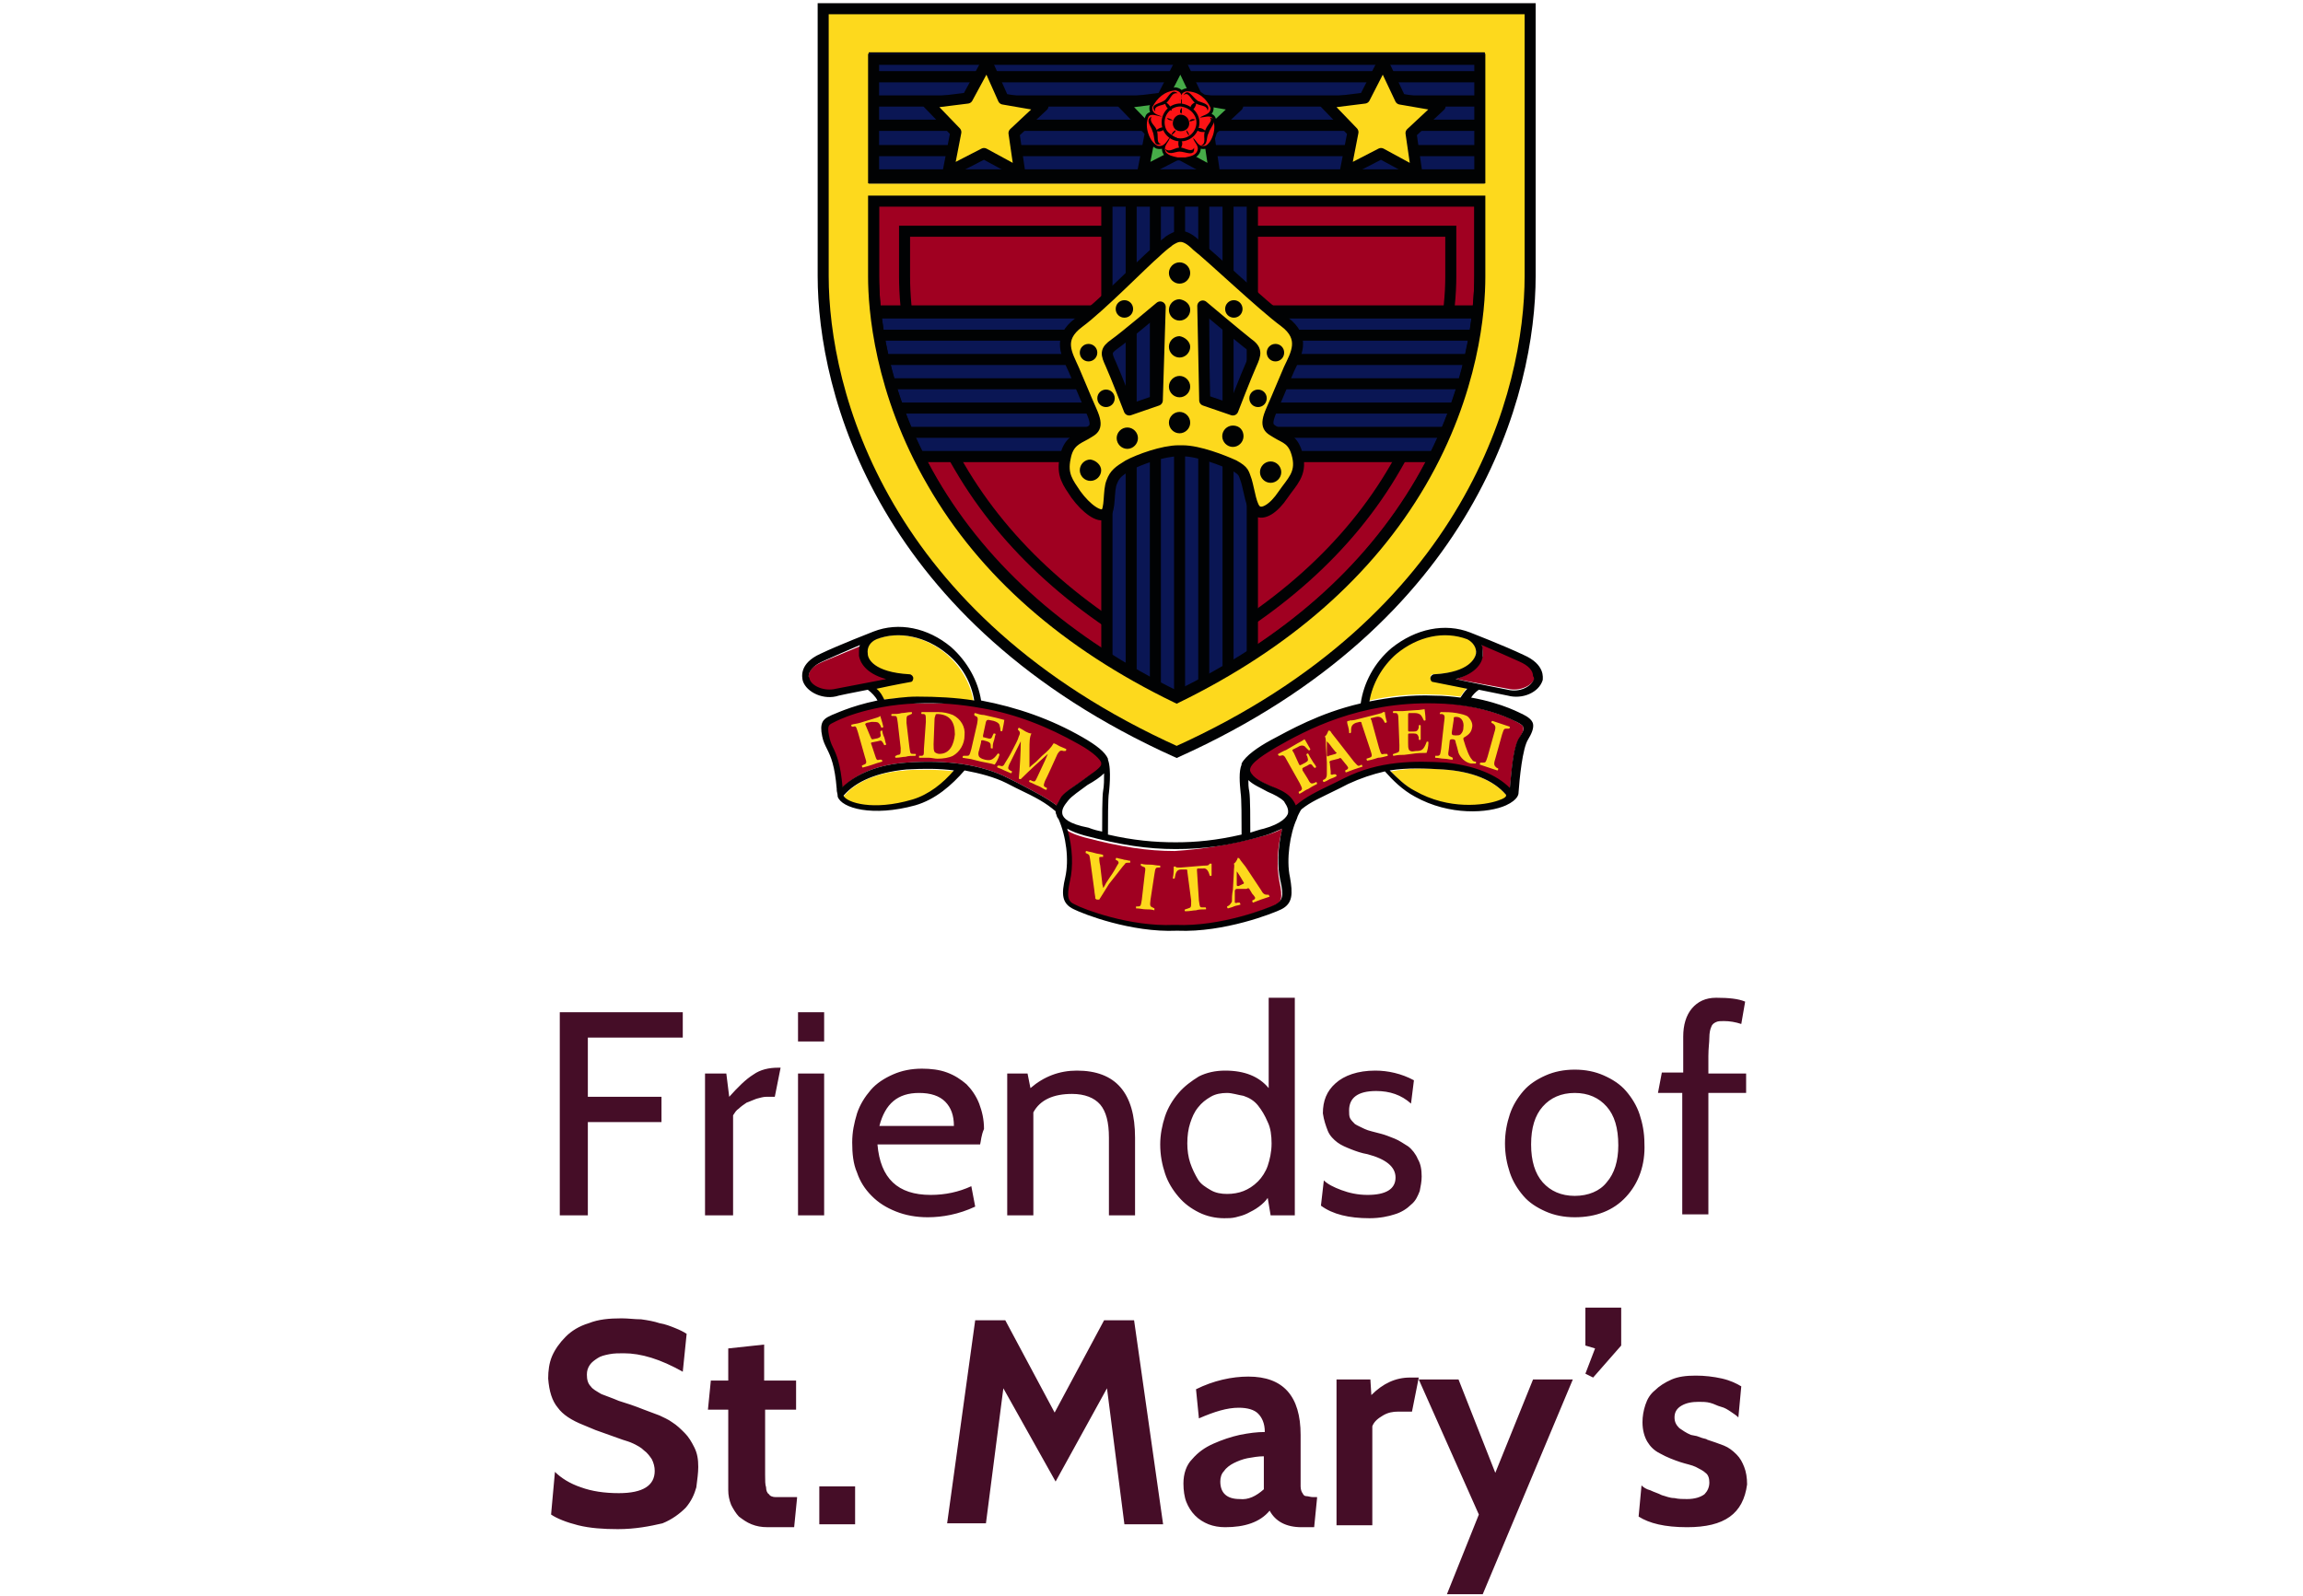 <svg version="1.2" baseProfile="tiny-ps" xmlns="http://www.w3.org/2000/svg" viewBox="0 0 238 165" width="238" height="165">
	<title>FOSM_Logo-svg</title>
	<defs>
		<clipPath clipPathUnits="userSpaceOnUse" id="cp1">
			<path d="M152.93 20.79L152.93 28.62C152.93 31.84 152.33 40.47 146.82 49.91C141.42 59.15 133.01 66.58 121.6 72.11C110.29 66.58 101.79 59.15 96.38 49.91C90.88 40.47 90.28 31.94 90.28 28.62L90.28 20.79C90.28 20.79 152.93 20.79 152.93 20.79Z" />
		</clipPath>
		<clipPath clipPathUnits="userSpaceOnUse" id="cp2">
			<path d="M152.93 20.79L152.93 28.62C152.93 31.84 152.33 40.47 146.82 49.91C141.42 59.15 133.01 66.58 121.6 72.11C110.29 66.58 101.79 59.15 96.38 49.91C90.88 40.47 90.28 31.94 90.28 28.62L90.28 20.79C90.28 20.79 152.93 20.79 152.93 20.79Z" />
		</clipPath>
		<clipPath clipPathUnits="userSpaceOnUse" id="cp3">
			<path d="M152.93 20.79L152.93 28.62C152.93 31.84 152.33 40.47 146.82 49.91C141.42 59.15 133.01 66.58 121.6 72.11C110.29 66.58 101.79 59.15 96.38 49.91C90.88 40.47 90.28 31.94 90.28 28.62L90.28 20.79C90.28 20.79 152.93 20.79 152.93 20.79Z" />
		</clipPath>
		<clipPath clipPathUnits="userSpaceOnUse" id="cp4">
			<path d="M152.93 20.79L152.93 28.62C152.93 31.84 152.33 40.47 146.82 49.91C141.42 59.15 133.01 66.58 121.6 72.11C110.29 66.58 101.79 59.15 96.38 49.91C90.88 40.47 90.28 31.94 90.28 28.62L90.28 20.79C90.28 20.79 152.93 20.79 152.93 20.79Z" />
		</clipPath>
		<clipPath clipPathUnits="userSpaceOnUse" id="cp5">
			<path d="M90.28 5.72L152.93 5.72L152.93 19.08L90.28 19.08L90.28 5.72Z" />
		</clipPath>
		<clipPath clipPathUnits="userSpaceOnUse" id="cp6">
			<path d="M90.28 5.72L152.93 5.72L152.93 19.08L90.28 19.08L90.28 5.72Z" />
		</clipPath>
		<clipPath clipPathUnits="userSpaceOnUse" id="cp7">
			<path d="M90.28 5.72L152.93 5.72L152.93 19.08L90.28 19.08L90.28 5.72Z" />
		</clipPath>
		<clipPath clipPathUnits="userSpaceOnUse" id="cp8">
			<path d="M152.93 20.79L152.93 28.62C152.93 31.84 152.33 40.47 146.82 49.91C141.42 59.15 133.01 66.58 121.6 72.11C110.29 66.58 101.79 59.15 96.38 49.91C90.88 40.47 90.28 31.94 90.28 28.62L90.28 20.79C90.28 20.79 152.93 20.79 152.93 20.79Z" />
		</clipPath>
		<clipPath clipPathUnits="userSpaceOnUse" id="cp9">
			<path d="M152.93 20.79L152.93 28.62C152.93 31.84 152.33 40.47 146.82 49.91C141.42 59.15 133.01 66.58 121.6 72.11C110.29 66.58 101.79 59.15 96.38 49.91C90.88 40.47 90.28 31.94 90.28 28.62L90.28 20.79C90.28 20.79 152.93 20.79 152.93 20.79Z" />
		</clipPath>
		<clipPath clipPathUnits="userSpaceOnUse" id="cp10">
			<path d="M152.93 20.79L152.93 28.62C152.93 31.84 152.33 40.47 146.82 49.91C141.42 59.15 133.01 66.58 121.6 72.11C110.29 66.58 101.79 59.15 96.38 49.91C90.88 40.47 90.28 31.94 90.28 28.62L90.28 20.79C90.28 20.79 152.93 20.79 152.93 20.79Z" />
		</clipPath>
		<clipPath clipPathUnits="userSpaceOnUse" id="cp11">
			<path d="M152.93 20.79L152.93 28.62C152.93 31.84 152.33 40.47 146.82 49.91C141.42 59.15 133.01 66.58 121.6 72.11C110.29 66.58 101.79 59.15 96.38 49.91C90.88 40.47 90.28 31.94 90.28 28.62L90.28 20.79C90.28 20.79 152.93 20.79 152.93 20.79Z" />
		</clipPath>
		<clipPath clipPathUnits="userSpaceOnUse" id="cp12">
			<path d="M152.93 20.79L152.93 28.62C152.93 31.84 152.33 40.47 146.82 49.91C141.42 59.15 133.01 66.58 121.6 72.11C110.29 66.58 101.79 59.15 96.38 49.91C90.88 40.47 90.28 31.94 90.28 28.62L90.28 20.79C90.28 20.79 152.93 20.79 152.93 20.79Z" />
		</clipPath>
		<clipPath clipPathUnits="userSpaceOnUse" id="cp13">
			<path d="M152.93 20.79L152.93 28.62C152.93 31.84 152.33 40.47 146.82 49.91C141.42 59.15 133.01 66.58 121.6 72.11C110.29 66.58 101.79 59.15 96.38 49.91C90.88 40.47 90.28 31.94 90.28 28.62L90.28 20.79C90.28 20.79 152.93 20.79 152.93 20.79Z" />
		</clipPath>
		<clipPath clipPathUnits="userSpaceOnUse" id="cp14">
			<path d="M152.93 20.79L152.93 28.62C152.93 31.84 152.33 40.47 146.82 49.91C141.42 59.15 133.01 66.58 121.6 72.11C110.29 66.58 101.79 59.15 96.38 49.91C90.88 40.47 90.28 31.94 90.28 28.62L90.28 20.79C90.28 20.79 152.93 20.79 152.93 20.79Z" />
		</clipPath>
		<clipPath clipPathUnits="userSpaceOnUse" id="cp15">
			<path d="M152.93 20.79L152.93 28.62C152.93 31.84 152.33 40.47 146.82 49.91C141.42 59.15 133.01 66.58 121.6 72.11C110.29 66.58 101.79 59.15 96.38 49.91C90.88 40.47 90.28 31.94 90.28 28.62L90.28 20.79C90.28 20.79 152.93 20.79 152.93 20.79Z" />
		</clipPath>
		<clipPath clipPathUnits="userSpaceOnUse" id="cp16">
			<path d="M152.93 20.79L152.93 28.62C152.93 31.84 152.33 40.47 146.82 49.91C141.42 59.15 133.01 66.58 121.6 72.11C110.29 66.58 101.79 59.15 96.38 49.91C90.88 40.47 90.28 31.94 90.28 28.62L90.28 20.79C90.28 20.79 152.93 20.79 152.93 20.79Z" />
		</clipPath>
		<clipPath clipPathUnits="userSpaceOnUse" id="cp17">
			<path d="M152.93 20.79L152.93 28.62C152.93 31.84 152.33 40.47 146.82 49.91C141.42 59.15 133.01 66.58 121.6 72.11C110.29 66.58 101.79 59.15 96.38 49.91C90.88 40.47 90.28 31.94 90.28 28.62L90.28 20.79C90.28 20.79 152.93 20.79 152.93 20.79Z" />
		</clipPath>
		<clipPath clipPathUnits="userSpaceOnUse" id="cp18">
			<path d="M152.93 20.79L152.93 28.62C152.93 31.84 152.33 40.47 146.82 49.91C141.42 59.15 133.01 66.58 121.6 72.11C110.29 66.58 101.79 59.15 96.38 49.91C90.88 40.47 90.28 31.94 90.28 28.62L90.28 20.79C90.28 20.79 152.93 20.79 152.93 20.79Z" />
		</clipPath>
		<clipPath clipPathUnits="userSpaceOnUse" id="cp19">
			<path d="M152.93 20.79L152.93 28.62C152.93 31.84 152.33 40.47 146.82 49.91C141.42 59.15 133.01 66.58 121.6 72.11C110.29 66.58 101.79 59.15 96.38 49.91C90.88 40.47 90.28 31.94 90.28 28.62L90.28 20.79C90.28 20.79 152.93 20.79 152.93 20.79Z" />
		</clipPath>
		<clipPath clipPathUnits="userSpaceOnUse" id="cp20">
			<path d="M152.93 20.79L152.93 28.62C152.93 31.84 152.33 40.47 146.82 49.91C141.42 59.15 133.01 66.58 121.6 72.11C110.29 66.58 101.79 59.15 96.38 49.91C90.88 40.47 90.28 31.94 90.28 28.62L90.28 20.79C90.28 20.79 152.93 20.79 152.93 20.79Z" />
		</clipPath>
		<clipPath clipPathUnits="userSpaceOnUse" id="cp21">
			<path d="M152.93 20.79L152.93 28.62C152.93 31.84 152.33 40.47 146.82 49.91C141.42 59.15 133.01 66.58 121.6 72.11C110.29 66.58 101.79 59.15 96.38 49.91C90.88 40.47 90.28 31.94 90.28 28.62L90.28 20.79C90.28 20.79 152.93 20.79 152.93 20.79Z" />
		</clipPath>
		<clipPath clipPathUnits="userSpaceOnUse" id="cp22">
			<path d="M89.78 5.42L153.43 5.42L153.43 18.98L89.78 18.98L89.78 5.42Z" />
		</clipPath>
		<clipPath clipPathUnits="userSpaceOnUse" id="cp23">
			<path d="M89.78 5.42L153.43 5.42L153.43 18.98L89.78 18.98L89.78 5.42Z" />
		</clipPath>
		<clipPath clipPathUnits="userSpaceOnUse" id="cp24">
			<path d="M89.78 5.42L153.43 5.42L153.43 18.98L89.78 18.98L89.78 5.42Z" />
		</clipPath>
		<clipPath clipPathUnits="userSpaceOnUse" id="cp25">
			<path d="M89.78 5.42L153.43 5.42L153.43 18.98L89.78 18.98L89.78 5.42Z" />
		</clipPath>
		<clipPath clipPathUnits="userSpaceOnUse" id="cp26">
			<path d="M89.78 5.42L153.43 5.42L153.43 18.98L89.78 18.98L89.78 5.42Z" />
		</clipPath>
		<clipPath clipPathUnits="userSpaceOnUse" id="cp27">
			<path d="M89.78 5.42L153.43 5.42L153.43 18.98L89.78 18.98L89.78 5.42Z" />
		</clipPath>
		<clipPath clipPathUnits="userSpaceOnUse" id="cp28">
			<path d="M89.78 5.42L153.43 5.42L153.43 18.98L89.78 18.98L89.78 5.42Z" />
		</clipPath>
		<clipPath clipPathUnits="userSpaceOnUse" id="cp29">
			<path d="M89.78 5.42L153.43 5.42L153.43 18.98L89.78 18.98L89.78 5.42Z" />
		</clipPath>
		<clipPath clipPathUnits="userSpaceOnUse" id="cp30">
			<path d="M89.78 5.42L153.43 5.42L153.43 18.98L89.78 18.98L89.78 5.42Z" />
		</clipPath>
		<clipPath clipPathUnits="userSpaceOnUse" id="cp31">
			<path d="M89.78 5.42L153.43 5.42L153.43 18.98L89.78 18.98L89.78 5.42Z" />
		</clipPath>
		<clipPath clipPathUnits="userSpaceOnUse" id="cp32">
			<path d="M89.78 5.42L153.43 5.42L153.43 18.98L89.78 18.98L89.78 5.42Z" />
		</clipPath>
		<clipPath clipPathUnits="userSpaceOnUse" id="cp33">
			<path d="M89.78 5.42L153.43 5.42L153.43 18.98L89.78 18.98L89.78 5.42Z" />
		</clipPath>
		<clipPath clipPathUnits="userSpaceOnUse" id="cp34">
			<path d="M83.57 66.58L91.78 66.58L91.78 71.4L83.57 71.4L83.57 66.58Z" />
		</clipPath>
		<clipPath clipPathUnits="userSpaceOnUse" id="cp35">
			<path d="M85.37 72.71L113.9 72.71L113.9 83.35L85.37 83.35L85.37 72.71Z" />
		</clipPath>
		<clipPath clipPathUnits="userSpaceOnUse" id="cp36">
			<path d="M110.29 85.56L132.71 85.56L132.71 95.71L110.29 95.71L110.29 85.56Z" />
		</clipPath>
		<clipPath clipPathUnits="userSpaceOnUse" id="cp37">
			<path d="M114 79.94L114 79.94C114.1 80.54 114.1 81.35 114 81.85C113.9 82.35 113.9 84.76 113.9 86.07L113.9 86.17L113.9 86.17L112.39 85.76C110.39 85.16 109.79 84.56 109.69 84.16C109.59 83.65 109.89 83.15 110.29 82.75C110.69 82.25 111.49 81.65 112.29 81.14C112.89 80.74 113.6 80.34 114 79.94L114 79.94Z" />
		</clipPath>
		<clipPath clipPathUnits="userSpaceOnUse" id="cp38">
			<path d="M109.39 79.74L114 79.74L114 86.07L109.39 86.07L109.39 79.74Z" />
		</clipPath>
		<clipPath clipPathUnits="userSpaceOnUse" id="cp39">
			<path d="M114 79.94L114 79.94C114.1 80.54 114.1 81.35 114 81.85C113.9 82.35 113.9 84.76 113.9 86.07L113.9 86.17L113.9 86.17L112.39 85.76C110.39 85.16 109.79 84.56 109.69 84.16C109.59 83.65 109.89 83.15 110.29 82.75C110.69 82.25 111.49 81.65 112.29 81.14C112.89 80.74 113.6 80.34 114 79.94L114 79.94Z" />
		</clipPath>
		<clipPath clipPathUnits="userSpaceOnUse" id="cp40">
			<path d="M109.39 79.74L114 79.74L114 86.07L109.39 86.07L109.39 79.74Z" />
		</clipPath>
		<clipPath clipPathUnits="userSpaceOnUse" id="cp41">
			<path d="M150.43 66.58L158.63 66.58L158.63 71.4L150.43 71.4L150.43 66.58Z" />
		</clipPath>
		<clipPath clipPathUnits="userSpaceOnUse" id="cp42">
			<path d="M128.71 80.64L128.81 80.74C129.41 81.24 130.11 81.55 130.81 81.85C131.51 82.15 132.21 82.45 132.61 82.85C132.71 82.95 133.31 83.55 133.11 84.16C133.01 84.56 132.41 85.26 130.51 85.76L129.01 86.17L129.01 86.17L129.01 86.07C129.01 84.96 129.01 82.45 128.91 81.85L128.71 80.64Z" />
		</clipPath>
		<clipPath clipPathUnits="userSpaceOnUse" id="cp43">
			<path d="M128.71 80.34L133.21 80.34L133.21 85.96L128.71 85.96L128.71 80.34Z" />
		</clipPath>
		<clipPath clipPathUnits="userSpaceOnUse" id="cp44">
			<path d="M128.71 80.64L128.81 80.74C129.41 81.24 130.11 81.55 130.81 81.85C131.51 82.15 132.21 82.45 132.61 82.85C132.71 82.95 133.31 83.55 133.11 84.16C133.01 84.56 132.41 85.26 130.51 85.76L129.01 86.17L129.01 86.17L129.01 86.07C129.01 84.96 129.01 82.45 128.91 81.85L128.71 80.64Z" />
		</clipPath>
		<clipPath clipPathUnits="userSpaceOnUse" id="cp45">
			<path d="M128.71 80.34L133.21 80.34L133.21 85.96L128.71 85.96L128.71 80.34Z" />
		</clipPath>
		<clipPath clipPathUnits="userSpaceOnUse" id="cp46">
			<path d="M128.71 80.64L128.81 80.74C129.41 81.24 130.11 81.55 130.81 81.85C131.51 82.15 132.21 82.45 132.61 82.85C132.71 82.95 133.31 83.55 133.11 84.16C133.01 84.56 132.41 85.26 130.51 85.76L129.01 86.17L129.01 86.17L129.01 86.07C129.01 84.96 129.01 82.45 128.91 81.85L128.71 80.64Z" />
		</clipPath>
		<clipPath clipPathUnits="userSpaceOnUse" id="cp47">
			<path d="M128.71 80.34L133.21 80.34L133.21 85.96L128.71 85.96L128.71 80.34Z" />
		</clipPath>
		<clipPath clipPathUnits="userSpaceOnUse" id="cp48">
			<path d="M128.91 72.51L157.43 72.51L157.43 83.35L128.91 83.35L128.91 72.51Z" />
		</clipPath>
		<clipPath clipPathUnits="userSpaceOnUse" id="cp49">
			<path d="M146.72 79.34C147.72 79.34 148.52 79.34 149.33 79.44C152.33 79.74 154.53 80.64 155.83 82.15L155.83 82.15C153.23 80.74 147.82 79.94 144.92 80.84C144.52 80.54 144.12 80.14 143.72 79.64L143.62 79.64L143.72 79.64C144.72 79.54 145.72 79.44 146.72 79.34Z" />
		</clipPath>
		<clipPath clipPathUnits="userSpaceOnUse" id="cp50">
			<path d="M143.42 79.34L155.63 79.34L155.63 82.15L143.42 82.15L143.42 79.34Z" />
		</clipPath>
		<clipPath clipPathUnits="userSpaceOnUse" id="cp51">
			<path d="M146.72 79.34C147.72 79.34 148.52 79.34 149.33 79.44C152.33 79.74 154.53 80.64 155.83 82.15L155.83 82.15C153.23 80.74 147.82 79.94 144.92 80.84C144.52 80.54 144.12 80.14 143.72 79.64L143.62 79.64L143.72 79.64C144.72 79.54 145.72 79.44 146.72 79.34Z" />
		</clipPath>
		<clipPath clipPathUnits="userSpaceOnUse" id="cp52">
			<path d="M143.42 79.34L155.63 79.34L155.63 82.15L143.42 82.15L143.42 79.34Z" />
		</clipPath>
		<clipPath clipPathUnits="userSpaceOnUse" id="cp53">
			<path d="M149.73 66.08C149.93 66.08 150.03 66.08 150.23 66.08C150.83 66.18 151.53 66.28 152.13 66.48C152.53 66.78 152.73 67.29 152.63 67.79C152.53 67.99 152.43 68.49 151.83 68.89C148.42 66.38 142.72 69.19 142.02 70.9L141.92 70.8C142.02 70.4 142.22 70 142.42 69.7C143.22 68.99 144.42 67.89 145.02 67.39C145.92 66.58 148.12 65.88 149.73 66.08Z" />
		</clipPath>
		<clipPath clipPathUnits="userSpaceOnUse" id="cp54">
			<path d="M141.82 65.78L152.53 65.78L152.53 70.7L141.82 70.7L141.82 65.78Z" />
		</clipPath>
		<clipPath clipPathUnits="userSpaceOnUse" id="cp55">
			<path d="M149.73 66.08C149.93 66.08 150.03 66.08 150.23 66.08C150.83 66.18 151.53 66.28 152.13 66.48C152.53 66.78 152.73 67.29 152.63 67.79C152.53 67.99 152.43 68.49 151.83 68.89C148.42 66.38 142.72 69.19 142.02 70.9L141.92 70.8C142.02 70.4 142.22 70 142.42 69.7C143.22 68.99 144.42 67.89 145.02 67.39C145.92 66.58 148.12 65.88 149.73 66.08Z" />
		</clipPath>
		<clipPath clipPathUnits="userSpaceOnUse" id="cp56">
			<path d="M141.82 65.78L152.53 65.78L152.53 70.7L141.82 70.7L141.82 65.78Z" />
		</clipPath>
		<clipPath clipPathUnits="userSpaceOnUse" id="cp57">
			<path d="M92.48 65.78C94.08 65.78 96.28 66.58 97.18 67.29C99.08 68.69 98.98 68.99 99.58 69.8C99.78 70.1 99.88 70.2 99.58 69.9C97.78 68.29 93.28 66.58 90.38 68.69C89.78 68.29 89.58 67.79 89.58 67.59C89.58 67.08 89.68 66.58 90.08 66.28C90.68 66.08 91.38 65.98 91.98 65.88C92.18 65.88 92.28 65.88 92.48 65.78Z" />
		</clipPath>
		<clipPath clipPathUnits="userSpaceOnUse" id="cp58">
			<path d="M89.38 65.78L99.68 65.78L99.68 70.2L89.38 70.2L89.38 65.78Z" />
		</clipPath>
		<clipPath clipPathUnits="userSpaceOnUse" id="cp59">
			<path d="M92.48 65.78C94.08 65.78 96.28 66.58 97.18 67.29C99.08 68.69 98.98 68.99 99.58 69.8C99.78 70.1 99.88 70.2 99.58 69.9C97.78 68.29 93.28 66.58 90.38 68.69C89.78 68.29 89.58 67.79 89.58 67.59C89.58 67.08 89.68 66.58 90.08 66.28C90.68 66.08 91.38 65.98 91.98 65.88C92.18 65.88 92.28 65.88 92.48 65.78Z" />
		</clipPath>
		<clipPath clipPathUnits="userSpaceOnUse" id="cp60">
			<path d="M89.38 65.78L99.68 65.78L99.68 70.2L89.38 70.2L89.38 65.78Z" />
		</clipPath>
		<clipPath clipPathUnits="userSpaceOnUse" id="cp61">
			<path d="M93.68 79.64C94.38 79.54 95.18 79.54 95.88 79.54C96.88 79.54 97.68 79.54 98.58 79.64C98.48 79.74 98.48 79.94 98.38 80.04C97.98 80.34 97.68 80.74 97.28 81.04" />
		</clipPath>
		<clipPath clipPathUnits="userSpaceOnUse" id="cp62">
			<path d="" />
		</clipPath>
		<clipPath clipPathUnits="userSpaceOnUse" id="cp63">
			<path d="M86.97 79.34L98.38 79.34L98.38 82.15L86.97 82.15L86.97 79.34Z" />
		</clipPath>
	</defs>
	<style>
		tspan { white-space:pre }
		.shp0 { fill: #a00021 } 
		.shp1 { fill: none;stroke: #010203;stroke-width: 1.14 } 
		.shp2 { fill: none;stroke: #010203;stroke-linecap:round;stroke-linejoin:round;stroke-width: 1.14 } 
		.shp3 { fill: #0a1654 } 
		.shp4 { fill: none;stroke: #010203;stroke-width: 0.368 } 
		.shp5 { fill: none;stroke: #010203;stroke-width: 0.379 } 
		.shp6 { fill: #fdd91d } 
		.shp7 { fill: #010203 } 
		.shp8 { fill: none;stroke: #010203;stroke-linecap:round;stroke-linejoin:round;stroke-width: 1.157 } 
		.shp9 { fill: none;stroke: #010203;stroke-width: 0.387 } 
		.shp10 { fill: #46ac48 } 
		.shp11 { fill: #e71919 } 
		.shp12 { fill: none;stroke: #010203;stroke-width: 0.621 } 
		.shp13 { fill: #fd1315 } 
		.shp14 { fill: none;stroke: #010203;stroke-linecap:round;stroke-linejoin:round;stroke-width: 0.31 } 
		.shp15 { fill: #450d27 } 
	</style>
	<g id="SvgjsG1008">
		<g id="Layer_1">
			<path id="Layer" class="shp0" d="M90.28 20.69L152.93 20.69L152.93 28.52C152.93 31.73 152.33 40.37 146.82 49.81C141.42 59.05 133.01 66.48 121.6 72.01C110.29 66.48 101.79 59.05 96.38 49.81C90.88 40.37 90.28 31.84 90.28 28.52L90.28 20.69Z" />
			<path id="Layer" class="shp0" d="M90.28 20.69L152.93 20.69L152.93 28.52C152.93 31.73 152.33 40.37 146.82 49.81C141.42 59.05 133.01 66.48 121.6 72.01C110.29 66.48 101.79 59.05 96.38 49.81C90.88 40.37 90.28 31.84 90.28 28.52L90.28 20.69Z" />
			<path id="Layer" class="shp1" d="M149.93 23.9L149.93 28.62C149.93 31.63 149.33 39.57 144.22 48.3C139.42 56.64 131.81 63.37 121.7 68.59C111.59 63.37 103.99 56.54 99.18 48.3C93.98 39.57 93.48 31.63 93.48 28.62L93.48 23.9C93.48 23.9 149.93 23.9 149.93 23.9Z" />
			<g id="Clip-Path" clip-path="url(#cp1)">
				<path id="Layer" class="shp2" d="M152.53 47.2L91.28 47.2L89.88 32.14L153.43 32.14L152.53 47.2ZM91.28 42.18L152.53 42.18M89.88 39.67L153.43 39.67M89.88 37.16L153.43 37.16M89.88 34.65L153.43 34.65M91.28 44.69L152.53 44.69" />
			</g>
			<g id="Clip-Path" clip-path="url(#cp2)">
				<path id="Layer" class="shp3" d="M152.53 46.8L91.28 46.8L89.88 32.74L153.43 32.74L152.53 46.8Z" />
			</g>
			<g id="Clip-Path" clip-path="url(#cp3)">
				<path id="Layer" class="shp4" d="M152.53 46.8L91.28 46.8L89.88 32.74L153.43 32.74L152.53 46.8Z" />
			</g>
			<g id="Clip-Path" clip-path="url(#cp4)">
				<path id="Layer" class="shp2" d="M91.28 44.69L152.53 44.69M91.28 42.18L152.53 42.18M89.88 39.67L153.43 39.67M89.88 37.16L153.43 37.16M89.88 34.65L153.43 34.65" />
			</g>
			<g id="Clip-Path" clip-path="url(#cp5)">
				<path id="Layer" class="shp2" d="M155.33 20.69L89.58 20.69L89.58 5.62L155.33 5.62L155.33 20.69ZM89.58 15.67L155.33 15.67M89.58 13.16L155.33 13.16M89.58 10.65L155.33 10.65M89.58 8.13L155.33 8.13M89.58 18.18L155.33 18.18" />
			</g>
			<path id="Layer" class="shp3" d="M90.28 5.72L152.93 5.72L152.93 19.08L90.28 19.08L90.28 5.72Z" />
			<g id="Clip-Path" clip-path="url(#cp6)">
				<path id="Layer" class="shp5" d="M89.58 5.62L155.33 5.62L155.33 20.69L89.58 20.69L89.58 5.62Z" />
			</g>
			<g id="Clip-Path" clip-path="url(#cp7)">
				<path id="Layer" class="shp2" d="M89.58 18.18L155.33 18.18M89.58 15.67L155.33 15.67M89.58 13.16L155.33 13.16M89.58 10.65L155.33 10.65M89.58 8.13L155.33 8.13" />
			</g>
			<g id="Clip-Path" clip-path="url(#cp8)">
				<path id="Layer" class="shp3" d="M114.4 6.73L129.41 6.73L129.41 72.71L114.4 72.71L114.4 6.73Z" />
			</g>
			<g id="Clip-Path" clip-path="url(#cp9)">
				<path id="Layer" class="shp2" d="M114.4 6.73L129.41 6.73L129.41 72.71L114.4 72.71L114.4 6.73Z" />
			</g>
			<g id="Clip-Path" clip-path="url(#cp10)">
				<path id="Layer" class="shp2" d="M116.9 72.71L116.9 6.73" />
			</g>
			<g id="Clip-Path" clip-path="url(#cp11)">
				<path id="Layer" class="shp2" d="M119.4 72.71L119.4 6.73" />
			</g>
			<g id="Clip-Path" clip-path="url(#cp12)">
				<path id="Layer" class="shp2" d="M121.9 72.71L121.9 6.73" />
			</g>
			<g id="Clip-Path" clip-path="url(#cp13)">
				<path id="Layer" class="shp2" d="M124.4 72.71L124.4 6.73" />
			</g>
			<g id="Clip-Path" clip-path="url(#cp14)">
				<path id="Layer" class="shp2" d="M126.91 72.71L126.91 6.73" />
			</g>
			<g id="Clip-Path" clip-path="url(#cp15)">
				<path id="Layer" class="shp3" d="M114.4 6.73L129.41 6.73L129.41 72.71L114.4 72.71L114.4 6.73Z" />
			</g>
			<g id="Clip-Path" clip-path="url(#cp16)">
				<path id="Layer" class="shp2" d="M114.4 6.73L129.41 6.73L129.41 72.71L114.4 72.71L114.4 6.73Z" />
			</g>
			<g id="Clip-Path" clip-path="url(#cp17)">
				<path id="Layer" class="shp2" d="M116.9 72.71L116.9 6.73" />
			</g>
			<g id="Clip-Path" clip-path="url(#cp18)">
				<path id="Layer" class="shp2" d="M119.4 72.71L119.4 6.73" />
			</g>
			<g id="Clip-Path" clip-path="url(#cp19)">
				<path id="Layer" class="shp2" d="M121.9 72.71L121.9 6.73" />
			</g>
			<g id="Clip-Path" clip-path="url(#cp20)">
				<path id="Layer" class="shp2" d="M124.4 72.71L124.4 6.73" />
			</g>
			<g id="Clip-Path" clip-path="url(#cp21)">
				<path id="Layer" class="shp2" d="M126.91 72.71L126.91 6.73" />
			</g>
			<path id="Layer" fill-rule="evenodd" class="shp6" d="M132.61 51.12C131.61 52.62 130.51 53.23 129.91 52.82C129.31 52.52 129.11 50.72 128.81 49.71C128.51 48.91 128.61 48.71 127.51 48.1C126.41 47.6 123.9 46.6 122.2 46.6L121.8 46.6C120.2 46.6 117.7 47.5 116.6 48.1C115.6 48.71 115.2 49.01 114.9 49.81C114.5 50.72 114.8 52.72 114.2 53.13C113.6 53.53 112.29 52.62 111.19 51.12C110.39 49.91 109.69 49.11 110.09 47.3C110.39 45.69 111.29 45.39 112.19 44.89C112.99 44.39 113.6 44.29 112.79 42.48C111.99 40.67 111.69 39.87 110.99 38.26C110.29 36.66 109.19 35.05 111.49 33.34C113.8 31.63 118.2 27.12 119.4 26.11C119.7 25.81 120.4 25.21 120.7 25.01L120.8 24.91C121.6 24.4 122.3 24 123.7 25.41C125.01 26.41 130.51 31.63 132.71 33.24C135.01 34.95 133.91 36.66 133.21 38.16C132.51 39.77 132.21 40.57 131.41 42.38C130.61 44.19 131.21 44.29 132.01 44.79C132.81 45.29 133.71 45.39 134.11 47.2C134.51 49.01 133.51 49.81 132.61 51.12ZM119.9 31.73C119.9 31.73 116.2 34.85 115.2 35.55C114.2 36.25 114.3 36.56 114.8 37.66C115.3 38.76 116.7 42.38 116.7 42.38L119.6 41.38L119.9 31.73ZM128.91 35.45C128.01 34.75 124.3 31.63 124.3 31.63L124.5 41.38L127.41 42.38C127.41 42.38 128.81 38.76 129.31 37.66C129.81 36.56 129.91 36.15 128.91 35.45Z" />
			<path id="Layer" class="shp2" d="M132.61 51.12C131.61 52.62 130.51 53.23 129.91 52.82C129.31 52.52 129.11 50.72 128.81 49.71C128.51 48.91 128.61 48.71 127.51 48.1C126.41 47.6 123.9 46.6 122.2 46.6L121.8 46.6C120.2 46.6 117.7 47.5 116.6 48.1C115.6 48.71 115.2 49.01 114.9 49.81C114.5 50.72 114.8 52.72 114.2 53.13C113.6 53.53 112.29 52.62 111.19 51.12C110.39 49.91 109.69 49.11 110.09 47.3C110.39 45.69 111.29 45.39 112.19 44.89C112.99 44.39 113.6 44.29 112.79 42.48C111.99 40.67 111.69 39.87 110.99 38.26C110.29 36.66 109.19 35.05 111.49 33.34C113.8 31.63 118.2 27.12 119.4 26.11C119.7 25.81 120.4 25.21 120.7 25.01L120.8 24.91C121.6 24.4 122.3 24 123.7 25.41C125.01 26.41 130.51 31.63 132.71 33.24C135.01 34.95 133.91 36.66 133.21 38.16C132.51 39.77 132.21 40.57 131.41 42.38C130.61 44.19 131.21 44.29 132.01 44.79C132.81 45.29 133.71 45.39 134.11 47.2C134.51 49.01 133.51 49.81 132.61 51.12ZM119.6 41.38L116.7 42.38C116.7 42.38 115.3 38.76 114.8 37.66C114.3 36.56 114.2 36.25 115.2 35.55C116.2 34.85 119.9 31.73 119.9 31.73L119.6 41.38ZM129.31 37.66C128.81 38.76 127.41 42.38 127.41 42.38L124.5 41.38L124.3 31.63C124.3 31.63 128.01 34.75 128.91 35.45C129.91 36.15 129.81 36.56 129.31 37.66Z" />
			<path id="Layer" class="shp7" d="M113.8 48.61C113.8 49.21 113.3 49.71 112.69 49.71C112.09 49.71 111.59 49.21 111.59 48.61C111.59 48 112.09 47.5 112.69 47.5C113.3 47.6 113.8 48.1 113.8 48.61ZM117.6 45.29C117.6 45.89 117.1 46.4 116.5 46.4C115.9 46.4 115.4 45.89 115.4 45.29C115.4 44.69 115.9 44.19 116.5 44.19C117.1 44.19 117.6 44.69 117.6 45.29ZM123 43.69C123 44.29 122.5 44.79 121.9 44.79C121.3 44.79 120.8 44.29 120.8 43.69C120.8 43.08 121.3 42.58 121.9 42.58C122.5 42.58 123 43.08 123 43.69ZM128.51 45.09C128.51 45.69 128.01 46.2 127.41 46.2C126.81 46.2 126.31 45.69 126.31 45.09C126.31 44.49 126.81 43.99 127.41 43.99C128.11 43.99 128.51 44.49 128.51 45.09ZM132.41 48.81C132.41 49.41 131.91 49.91 131.31 49.91C130.71 49.91 130.21 49.41 130.21 48.81C130.21 48.2 130.71 47.7 131.31 47.7C131.91 47.7 132.41 48.2 132.41 48.81ZM128.41 31.94C128.41 32.44 128.01 32.84 127.51 32.84C127.01 32.84 126.61 32.44 126.61 31.94C126.61 31.43 127.01 31.03 127.51 31.03C128.01 31.03 128.41 31.43 128.41 31.94ZM117.1 31.94C117.1 32.44 116.7 32.84 116.2 32.84C115.7 32.84 115.3 32.44 115.3 31.94C115.3 31.43 115.7 31.03 116.2 31.03C116.7 31.03 117.1 31.43 117.1 31.94ZM123 39.97C123 40.57 122.5 41.07 121.9 41.07C121.3 41.07 120.8 40.57 120.8 39.97C120.8 39.37 121.3 38.86 121.9 38.86C122.5 38.86 123 39.37 123 39.97ZM123 35.85C123 36.45 122.5 36.96 121.9 36.96C121.3 36.96 120.8 36.45 120.8 35.85C120.8 35.25 121.3 34.75 121.9 34.75C122.5 34.85 123 35.35 123 35.85ZM123 32.04C123 32.64 122.5 33.14 121.9 33.14C121.3 33.14 120.8 32.64 120.8 32.04C120.8 31.43 121.3 30.93 121.9 30.93C122.5 31.03 123 31.43 123 32.04ZM123 28.22C123 28.82 122.5 29.32 121.9 29.32C121.3 29.32 120.8 28.82 120.8 28.22C120.8 27.62 121.3 27.12 121.9 27.12C122.5 27.12 123 27.62 123 28.22ZM113.4 36.45C113.4 36.96 112.99 37.36 112.49 37.36C111.99 37.36 111.59 36.96 111.59 36.45C111.59 35.95 111.99 35.55 112.49 35.55C112.99 35.55 113.4 35.95 113.4 36.45ZM132.71 36.45C132.71 36.96 132.31 37.36 131.81 37.36C131.31 37.36 130.91 36.96 130.91 36.45C130.91 35.95 131.31 35.55 131.81 35.55C132.31 35.55 132.71 35.95 132.71 36.45ZM115.2 41.17C115.2 41.68 114.8 42.08 114.3 42.08C113.8 42.08 113.4 41.68 113.4 41.17C113.4 40.67 113.8 40.27 114.3 40.27C114.8 40.27 115.2 40.67 115.2 41.17ZM130.91 41.17C130.91 41.68 130.51 42.08 130.01 42.08C129.51 42.08 129.11 41.68 129.11 41.17C129.11 40.67 129.51 40.27 130.01 40.27C130.51 40.27 130.91 40.67 130.91 41.17Z" />
			<path id="Layer" class="shp1" d="M90.28 20.69L152.93 20.69L152.93 28.52C152.93 31.73 152.33 40.37 146.82 49.81C141.42 59.05 133.01 66.48 121.6 72.01C110.29 66.48 101.79 59.05 96.38 49.81C90.88 40.37 90.28 31.84 90.28 28.52L90.28 20.69Z" />
			<path id="Layer" fill-rule="evenodd" class="shp6" d="M158.13 0.9L158.13 28.52C158.13 40.47 152.13 63.97 121.6 77.73C91.08 63.97 85.07 40.47 85.07 28.52L85.07 0.9L158.13 0.9ZM90.28 28.62C90.28 31.84 90.88 40.47 96.38 49.91C101.69 59.15 110.19 66.58 121.6 72.11C132.91 66.58 141.42 59.15 146.82 49.91C152.33 40.47 152.93 31.94 152.93 28.62L152.93 20.79L90.28 20.79C90.28 20.79 90.28 28.62 90.28 28.62Z" />
			<g id="Clip-Path" clip-path="url(#cp22)">
				<path id="Layer" class="shp8" d="M89.07 5.32L155.83 5.32L155.83 20.69L89.07 20.69L89.07 5.32Z" />
			</g>
			<g id="Clip-Path" clip-path="url(#cp23)">
				<path id="Layer" class="shp8" d="M89.07 7.93L155.93 7.93" />
			</g>
			<g id="Clip-Path" clip-path="url(#cp24)">
				<path id="Layer" class="shp8" d="M89.07 10.44L155.93 10.44" />
			</g>
			<g id="Clip-Path" clip-path="url(#cp25)">
				<path id="Layer" class="shp8" d="M89.07 12.95L155.93 12.95" />
			</g>
			<g id="Layer">
				<g id="Clip-Path" clip-path="url(#cp26)">
					<path id="Layer" class="shp8" d="M89.07 15.57L155.93 15.57" />
				</g>
			</g>
			<g id="Layer">
				<g id="Clip-Path" clip-path="url(#cp27)">
					<path id="Layer" class="shp8" d="M89.07 18.08L155.93 18.08" />
				</g>
			</g>
			<path id="Layer" class="shp3" d="M89.78 5.42L153.43 5.42L153.43 18.98L89.78 18.98L89.78 5.42Z" />
			<g id="Layer">
				<g id="Clip-Path" clip-path="url(#cp28)">
					<path id="Layer" class="shp9" d="M89.07 5.32L155.83 5.32L155.83 20.69L89.07 20.69L89.07 5.32Z" />
				</g>
				<g id="Clip-Path" clip-path="url(#cp29)">
					<path id="Layer" class="shp8" d="M89.07 7.93L155.93 7.93" />
				</g>
				<g id="Layer">
					<g id="Clip-Path" clip-path="url(#cp30)">
						<path id="Layer" class="shp8" d="M89.07 10.44L155.93 10.44" />
					</g>
				</g>
				<g id="Layer">
					<g id="Clip-Path" clip-path="url(#cp31)">
						<path id="Layer" class="shp8" d="M89.07 12.95L155.93 12.95" />
					</g>
				</g>
				<g id="Layer">
					<g id="Clip-Path" clip-path="url(#cp32)">
						<path id="Layer" class="shp8" d="M89.07 15.57L155.93 15.57" />
					</g>
				</g>
				<g id="Layer">
					<g id="Clip-Path" clip-path="url(#cp33)">
						<path id="Layer" class="shp8" d="M89.07 18.08L155.93 18.08" />
					</g>
				</g>
			</g>
			<path id="Layer" class="shp1" d="M158.13 0.9L158.13 28.52C158.13 40.47 152.13 63.97 121.6 77.73C91.08 63.97 85.07 40.47 85.07 28.52L85.07 0.9L158.13 0.9ZM90.28 6.13L152.93 6.13L152.93 18.38L90.28 18.38L90.28 6.13ZM90.28 20.79L152.93 20.79L152.93 28.62C152.93 31.94 152.33 40.47 146.82 49.91C141.42 59.15 132.91 66.58 121.6 72.11C110.19 66.58 101.69 59.15 96.38 49.91C90.88 40.47 90.28 31.84 90.28 28.62C90.28 28.62 90.28 20.79 90.28 20.79Z" />
			<path id="Layer" class="shp6" d="M105.39 17.88L101.69 15.87L97.98 17.78L98.78 13.66L95.88 10.65L99.98 10.14L101.99 6.43L103.69 10.24L107.79 10.95L104.79 13.76L105.39 17.88Z" />
			<path id="Layer" class="shp2" d="M105.39 17.88L101.69 15.87L97.98 17.78L98.78 13.66L95.88 10.65L99.98 10.14L101.99 6.43L103.69 10.24L107.79 10.95L104.79 13.76L105.39 17.88Z" />
			<path id="Layer" class="shp6" d="M146.42 17.88L142.72 15.87L139.02 17.78L139.82 13.66L136.92 10.65L141.02 10.14L142.92 6.43L144.72 10.24L148.83 10.95L145.82 13.76L146.42 17.88Z" />
			<path id="Layer" class="shp2" d="M146.42 17.88L142.72 15.87L139.02 17.78L139.82 13.66L136.92 10.65L141.02 10.14L142.92 6.43L144.72 10.24L148.83 10.95L145.82 13.76L146.42 17.88Z" />
			<path id="Layer" class="shp10" d="M125.51 17.88L121.8 15.87L118.1 17.78L118.9 13.66L116 10.65L120.1 10.14L122 6.43L123.8 10.24L127.91 10.95L124.9 13.76L125.51 17.88Z" />
			<path id="Layer" class="shp2" d="M125.51 17.88L121.8 15.87L118.1 17.78L118.9 13.66L116 10.65L120.1 10.14L122 6.43L123.8 10.24L127.91 10.95L124.9 13.76L125.51 17.88Z" />
			<path id="Layer" fill-rule="evenodd" class="shp11" d="M124.6 15.06C123.8 15.26 123.7 14.56 123.3 14.26C123.4 14.76 124 15.06 123.7 15.67C123.5 16.07 123 16.17 122.5 16.27L121.7 16.27C121.2 16.17 120.8 16.07 120.5 15.77C120.1 15.06 120.9 14.66 120.9 14.16C120.6 14.56 120.3 15.26 119.6 15.06C118.8 14.66 118.2 13.06 118.7 12.05C119 11.65 119.7 12.05 120.1 12.05C119.6 11.85 119 11.75 119.1 11.05C119.6 10.14 120.3 9.44 121.5 9.34C121.84 9.43 122.04 9.58 122.09 9.88C122.14 9.63 122.32 9.51 122.6 9.44C123.9 9.44 124.7 10.24 125.11 11.15C125.11 11.85 124.4 11.85 124 12.15C124.4 12.15 125.11 11.85 125.31 12.25C125.81 13.26 125.21 14.76 124.6 15.06ZM122.09 10.18C122.07 10.33 122.03 10.47 122.1 10.54C122.1 10.54 122 10.75 122.1 10.75C122.2 10.65 122.1 10.44 122.1 10.24C122.1 10.22 122.09 10.2 122.09 10.18ZM122.1 10.04C122.1 9.98 122.1 9.93 122.09 9.88C122.07 9.96 122.07 10.06 122.09 10.18C122.1 10.13 122.1 10.09 122.1 10.04ZM123.4 15.67L123.3 15.77C123.3 15.77 123.4 15.77 123.4 15.67ZM123.8 12.35L123.8 12.35C123.8 12.25 123.8 12.35 123.8 12.35Z" />
			<path id="Layer" class="shp12" d="M124.6 15.06C123.8 15.26 123.7 14.56 123.3 14.26C123.4 14.76 124 15.06 123.7 15.67C123.5 16.07 123 16.17 122.5 16.27L121.7 16.27C121.2 16.17 120.8 16.07 120.5 15.77C120.1 15.06 120.9 14.66 120.9 14.16C120.6 14.56 120.3 15.26 119.6 15.06C118.8 14.66 118.2 13.06 118.7 12.05C119 11.65 119.7 12.05 120.1 12.05C119.6 11.85 119 11.75 119.1 11.05C119.6 10.14 120.3 9.44 121.5 9.34C121.9 9.44 122.1 9.64 122.1 10.04C122.1 10.24 122 10.44 122.1 10.54C122.1 10.54 122 10.75 122.1 10.75C122.2 10.65 122.1 10.44 122.1 10.24C122 9.74 122.2 9.54 122.6 9.44C123.9 9.44 124.7 10.24 125.11 11.15C125.11 11.85 124.4 11.85 124 12.15C124.4 12.15 125.11 11.85 125.31 12.25C125.81 13.26 125.21 14.76 124.6 15.06ZM123.8 12.35L123.8 12.35C123.8 12.25 123.8 12.35 123.8 12.35L123.8 12.35ZM123.3 15.77L123.4 15.67C123.4 15.77 123.3 15.77 123.3 15.77Z" />
			<path id="Layer" fill-rule="evenodd" class="shp13" d="M124.6 15.06C123.8 15.26 123.7 14.56 123.3 14.26C123.4 14.76 124 15.06 123.7 15.67C123.5 16.07 123 16.17 122.5 16.27L121.7 16.27C121.2 16.17 120.8 16.07 120.5 15.77C120.1 15.06 120.9 14.66 120.9 14.16C120.6 14.56 120.3 15.26 119.6 15.06C118.8 14.66 118.2 13.06 118.7 12.05C119 11.65 119.7 12.05 120.1 12.05C119.6 11.85 119 11.75 119.1 11.05C119.6 10.14 120.3 9.44 121.5 9.34C121.84 9.43 122.04 9.58 122.09 9.88C122.14 9.63 122.32 9.51 122.6 9.44C123.9 9.44 124.7 10.24 125.11 11.15C125.11 11.85 124.4 11.85 124 12.15C124.4 12.15 125.11 11.85 125.31 12.25C125.81 13.26 125.21 14.76 124.6 15.06ZM122.09 10.18C122.07 10.33 122.03 10.47 122.1 10.54C122.1 10.54 122 10.75 122.1 10.75C122.2 10.65 122.1 10.44 122.1 10.24C122.1 10.22 122.09 10.2 122.09 10.18ZM122.1 10.04C122.1 9.98 122.1 9.93 122.09 9.88C122.07 9.96 122.07 10.06 122.09 10.18C122.1 10.13 122.1 10.09 122.1 10.04ZM123.4 15.67L123.3 15.77C123.3 15.77 123.4 15.77 123.4 15.67ZM123.8 12.35L123.8 12.35C123.8 12.25 123.8 12.35 123.8 12.35Z" />
			<path id="Layer" fill-rule="evenodd" class="shp7" d="M121.9 10.04C121.94 10.08 121.95 10.13 121.95 10.18C121.95 10.12 121.93 10.07 121.9 10.04ZM121.95 10.18C121.95 10.31 121.9 10.48 121.9 10.54C121.9 10.42 121.94 10.29 121.95 10.18ZM122.1 10.24C122.1 10.44 122.2 10.65 122.1 10.75C122.1 10.54 122 10.34 122.1 10.24ZM119.5 13.56C119.3 13.56 119.9 13.06 120.4 13.16C120.3 13.46 120 13.66 119.5 13.56ZM121.1 13.96C121 13.96 121.2 13.56 121.5 13.46C121.5 13.66 121.3 13.76 121.1 13.96Z" />
			<path id="Layer" fill-rule="evenodd" class="shp7" d="M119 12.05C118.7 12.75 119.5 12.95 119.6 13.66C119.7 14.16 119.5 14.86 120 14.86C119.1 15.26 119.4 14.16 119.1 13.56C119 13.06 118.3 12.45 119 12.05ZM120.5 13.46C120.9 13.86 121.3 14.16 121.9 14.36C121.3 14.46 120.7 13.96 120.5 13.46ZM122.9 12.75C122.9 13.26 122.5 13.56 122 13.56C121.5 13.56 121.2 13.16 121.2 12.75C121.2 12.25 121.6 11.85 122 11.85C122.5 11.85 122.9 12.25 122.9 12.75ZM122 15.37C121.9 15.57 121.6 14.76 121.9 14.36C122.2 14.56 122.3 14.86 122 15.37ZM122.9 13.96C122.9 14.06 122.6 13.76 122.6 13.46C122.7 13.56 122.8 13.66 122.9 13.96Z" />
			<path id="Layer" fill-rule="evenodd" class="shp7" d="M120.4 15.37C120.9 15.87 121.4 15.16 122.1 15.26C122.6 15.37 123.2 15.77 123.4 15.26C123.5 16.27 122.5 15.67 121.9 15.67C121.4 15.67 120.7 16.17 120.4 15.37ZM124.6 13.56C124.7 13.66 123.9 13.76 123.6 13.36C123.8 13.16 124.2 13.16 124.6 13.56ZM123.5 12.35C123.6 12.35 123.2 12.55 122.9 12.55C123 12.35 123.2 12.25 123.5 12.35Z" />
			<path id="Layer" fill-rule="evenodd" class="shp7" d="M124.1 15.06C124.8 14.76 124.2 14.06 124.6 13.36C124.8 12.85 125.41 12.45 125.01 12.15C126.01 12.35 125.11 13.06 124.9 13.76C124.6 14.26 124.9 15.06 124.1 15.06ZM123.6 10.54C123.7 10.44 123.6 11.25 123.1 11.45C122.9 11.05 123.1 10.75 123.6 10.54ZM122.1 11.15C122.1 11.05 122.2 11.45 122.1 11.75C121.9 11.65 121.9 11.45 122.1 11.15Z" />
			<path id="Layer" fill-rule="evenodd" class="shp7" d="M124.8 11.45C124.7 10.75 123.9 11.05 123.4 10.54C123 10.14 122.8 9.44 122.3 9.84C122.8 9.04 123.2 10.04 123.8 10.44C124.3 10.65 125.11 10.75 124.8 11.45ZM120.4 10.65C120.4 10.44 121 10.85 121.1 11.45C120.8 11.35 120.5 11.15 120.4 10.65ZM120.6 12.25C120.5 12.15 121 12.25 121.2 12.45C121 12.45 120.8 12.45 120.6 12.25Z" />
			<path id="Layer" class="shp7" d="M121.7 9.64C121 9.54 121 10.34 120.4 10.75C119.9 10.95 119.2 10.95 119.4 11.55C118.7 10.75 119.9 10.75 120.4 10.34C120.8 9.94 121.1 9.14 121.7 9.64Z" />
			<path id="Layer" class="shp14" d="M123.8 12.65C123.8 13.66 123 14.46 122 14.46C121 14.46 120.2 13.66 120.2 12.65C120.2 11.65 121 10.85 122 10.85C123 10.95 123.8 11.75 123.8 12.65Z" />
			<g id="Layer">
				<g id="Clip-Path" clip-path="url(#cp34)">
					<path id="Layer" class="shp0" d="M83.57 69.9C83.57 69.29 84.07 68.79 85.07 68.39L89.17 66.68L89.17 66.78L89.07 67.49L89.07 67.89C89.17 68.39 89.58 69.6 91.88 70.2L91.88 70.3L86.37 71.3C85.07 71.6 83.87 71 83.57 70.2L83.57 69.9Z" />
				</g>
			</g>
			<path id="Layer" class="shp6" d="M91.28 72.31C91.18 71.91 90.88 71.6 90.48 71.2L90.38 71.1L93.98 70.4C94.18 70.4 94.28 70.2 94.28 70.1C94.28 69.9 94.18 69.8 93.98 69.8C90.28 69.6 89.68 68.09 89.58 67.69C89.48 66.98 89.88 66.38 90.48 66.08C92.88 65.18 95.58 65.78 97.78 67.59C99.28 68.89 100.28 70.6 100.58 72.41L100.58 72.51L100.48 72.51C98.58 72.21 96.58 72.11 94.58 72.11C93.58 72.11 92.48 72.21 91.28 72.31L91.28 72.31L91.28 72.31Z" />
			<g id="Layer">
				<g id="Clip-Path" clip-path="url(#cp35)">
					<path id="Layer" class="shp0" d="M86.97 81.35C86.77 79.04 86.37 78.03 85.97 77.23C85.77 76.83 85.57 76.52 85.47 76.02C85.27 75.02 85.47 74.92 85.97 74.62L86.17 74.52C86.17 74.52 89.38 72.81 94.78 72.61C96.98 72.51 99.28 72.71 101.49 73.11L101.59 73.21L101.59 73.11C105.09 73.71 108.49 75.02 111.69 76.83C113.6 77.83 114 78.53 114.1 78.73L114.1 78.93C114 79.34 112.99 79.94 112.09 80.54C111.29 81.14 110.39 81.65 109.89 82.25C109.79 82.45 109.49 82.75 109.29 83.15L109.29 83.25L109.19 83.25C108.09 82.45 107.29 82.05 105.19 80.94L104.19 80.44C101.49 79.04 97.88 78.53 93.68 78.83C90.78 79.04 88.57 79.94 87.17 81.35L86.97 81.35L86.97 81.35Z" />
				</g>
			</g>
			<path id="Layer" class="shp6" d="M87.17 82.35L87.17 82.35L87.17 82.35C88.47 80.74 90.78 79.84 93.68 79.64C95.38 79.54 97.08 79.54 98.68 79.74L98.78 79.74L98.68 79.84C97.28 81.45 95.78 82.45 94.28 82.85C90.08 83.86 87.37 82.95 87.17 82.35Z" />
			<g id="Layer">
				<g id="Clip-Path" clip-path="url(#cp36)">
					<path id="Layer" class="shp0" d="M130.71 86.37L130.71 86.37C131.41 86.17 132.01 85.96 132.51 85.66L132.61 85.56L132.51 85.76C132.01 87.47 131.91 89.48 132.21 91.09C132.61 92.89 132.41 93.3 131.71 93.6C130.91 94 126.01 95.91 121.4 95.71L121.2 95.71C116.6 95.91 111.89 94.1 110.99 93.6C110.29 93.2 110.09 92.79 110.49 91.09C110.79 89.48 110.69 87.57 110.19 85.86L110.19 85.76L110.29 85.86C110.79 86.17 111.39 86.37 112.09 86.57C115.9 87.57 118.6 87.97 121.4 87.97C124.4 87.77 126.91 87.37 130.71 86.37Z" />
				</g>
			</g>
			<g id="Layer">
				<g id="Clip-Path" clip-path="url(#cp37)">
					<g id="Layer">
						<g id="Clip-Path" clip-path="url(#cp38)">
							<g id="Layer">
							</g>
						</g>
					</g>
				</g>
			</g>
			<g id="Layer">
				<g id="Clip-Path" clip-path="url(#cp39)">
					<g id="Layer">
						<g id="Clip-Path" clip-path="url(#cp40)">
							<g id="Layer">
							</g>
						</g>
					</g>
				</g>
			</g>
			<path id="Layer" class="shp6" d="M151.63 65.98C152.33 66.28 152.63 66.98 152.53 67.59C152.43 68.09 151.93 69.6 148.12 69.7C147.92 69.7 147.82 69.8 147.82 70C147.82 70.2 147.92 70.3 148.12 70.3L151.73 71L151.63 71.1C151.33 71.4 151.13 71.7 150.93 72.01L150.93 72.01L150.93 72.01C150.03 71.91 149.13 71.8 148.22 71.8C146.02 71.7 143.72 71.91 141.52 72.41L141.42 72.41L141.42 72.31C141.72 70.4 142.72 68.69 144.32 67.39C146.52 65.68 149.33 65.18 151.63 65.98Z" />
			<g id="Layer">
				<g id="Clip-Path" clip-path="url(#cp41)">
					<path id="Layer" class="shp0" d="M150.43 70.2L150.43 70.2C152.73 69.49 153.13 68.09 153.23 67.79L153.23 67.39L153.13 66.58L153.23 66.58L157.23 68.29C158.13 68.69 158.73 69.29 158.73 69.8L158.63 70.1C158.33 70.9 157.03 71.5 155.83 71.2L155.83 71.2L150.43 70.2Z" />
				</g>
			</g>
			<g id="Layer">
				<g id="Clip-Path" clip-path="url(#cp42)">
					<g id="Layer">
						<g id="Clip-Path" clip-path="url(#cp43)">
							<g id="Layer">
							</g>
						</g>
					</g>
				</g>
			</g>
			<g id="Layer">
				<g id="Clip-Path" clip-path="url(#cp44)">
					<g id="Layer">
						<g id="Clip-Path" clip-path="url(#cp45)">
							<g id="Layer">
							</g>
						</g>
					</g>
				</g>
			</g>
			<g id="Layer">
				<g id="Clip-Path" clip-path="url(#cp46)">
					<g id="Layer">
						<g id="Clip-Path" clip-path="url(#cp47)">
							<g id="Layer">
							</g>
						</g>
					</g>
				</g>
			</g>
			<g id="Layer">
				<g id="Clip-Path" clip-path="url(#cp48)">
					<path id="Layer" class="shp0" d="M133.71 83.25C133.51 82.75 133.21 82.45 133.11 82.35C132.61 81.85 131.91 81.55 131.21 81.24C130.31 80.84 129.41 80.44 129.01 79.74C128.71 79.04 130.31 77.93 131.81 77.13C134.81 75.42 140.32 72.41 148.22 72.61C153.63 72.81 156.73 74.62 156.73 74.62C157.13 74.82 157.43 75.02 157.43 75.22C157.53 75.42 157.33 75.72 157.03 76.32C156.43 77.13 156.23 79.44 156.03 81.55L156.03 81.65L155.93 81.55C154.53 80.14 152.23 79.24 149.33 79.04C146.12 78.83 142.42 78.83 138.82 80.64L138.02 81.04C135.71 82.15 134.91 82.55 133.81 83.45L133.71 83.25L133.71 83.25Z" />
				</g>
			</g>
			<path id="Layer" class="shp6" d="M143.72 79.74L143.72 79.74L143.72 79.74C145.82 79.34 147.72 79.44 149.23 79.54C152.23 79.74 154.43 80.74 155.73 82.25C155.73 82.45 155.43 82.65 154.83 82.85C153.43 83.35 149.73 83.86 146.22 81.85C145.42 81.35 144.52 80.64 143.72 79.74Z" />
			<g id="Layer">
				<g id="Clip-Path" clip-path="url(#cp49)">
					<g id="Layer">
						<g id="Clip-Path" clip-path="url(#cp50)">
							<g id="Layer">
							</g>
						</g>
					</g>
				</g>
			</g>
			<g id="Layer">
				<g id="Clip-Path" clip-path="url(#cp51)">
					<g id="Layer">
						<g id="Clip-Path" clip-path="url(#cp52)">
							<g id="Layer">
							</g>
						</g>
					</g>
				</g>
			</g>
			<g id="Layer">
				<g id="Clip-Path" clip-path="url(#cp53)">
					<g id="Layer">
						<g id="Clip-Path" clip-path="url(#cp54)">
							<g id="Layer">
							</g>
						</g>
					</g>
				</g>
			</g>
			<g id="Layer">
				<g id="Clip-Path" clip-path="url(#cp55)">
					<g id="Layer">
						<g id="Clip-Path" clip-path="url(#cp56)">
							<g id="Layer">
							</g>
						</g>
					</g>
				</g>
			</g>
			<g id="Layer">
				<g id="Clip-Path" clip-path="url(#cp57)">
					<g id="Layer">
						<g id="Clip-Path" clip-path="url(#cp58)">
							<g id="Layer">
							</g>
						</g>
					</g>
				</g>
			</g>
			<g id="Layer">
				<g id="Clip-Path" clip-path="url(#cp59)">
					<g id="Layer">
						<g id="Clip-Path" clip-path="url(#cp60)">
							<g id="Layer">
							</g>
						</g>
					</g>
				</g>
			</g>
			<path id="Layer" class="shp6" d="M95.98 79.74C96.98 79.74 97.78 79.74 98.68 79.84C98.58 79.94 98.58 80.14 98.48 80.24C98.08 80.54 97.78 80.94 97.38 81.24C94.48 80.64 89.78 80.44 87.57 82.15C87.47 82.25 87.37 82.25 87.27 82.35L87.27 82.35C88.57 80.84 90.78 79.84 93.78 79.64C94.58 79.54 95.28 79.54 95.98 79.74Z" />
			<g id="Layer">
				<g id="Layer">
					<g id="Clip-Path: SVGID_00000147193992273735484000000005845106285715334575_" clip-path="url(#cp61)">
					</g>
					<g id="Clip-Path" clip-path="url(#cp62)">
						<g id="Layer">
							<g id="Clip-Path" clip-path="url(#cp63)">
								<g id="Layer">
								</g>
							</g>
						</g>
					</g>
				</g>
			</g>
			<path id="Layer" fill-rule="evenodd" class="shp7" d="M159.43 70.3C159.03 71.6 157.33 72.31 155.83 71.91L152.83 71.3C152.53 71.5 152.23 71.8 152.03 72.11C155.43 72.71 157.23 73.81 157.33 73.81C157.93 74.11 158.33 74.42 158.43 74.82C158.53 75.32 158.23 75.92 157.93 76.42C157.33 77.33 157.03 80.54 156.93 81.95C156.93 82.05 156.93 82.65 155.63 83.25C153.83 84.06 149.83 84.36 146.22 82.35C144.92 81.65 143.92 80.64 143.12 79.74C141.82 80.04 140.62 80.44 139.32 81.04L138.52 81.45C136.31 82.55 135.51 82.85 134.51 83.65C134.41 83.76 134.31 83.96 134.21 84.16C134.11 84.36 134.11 84.36 134.01 84.66C133.31 86.17 132.91 88.88 133.31 90.68C133.61 92.39 133.61 93.4 132.41 94C131.61 94.4 126.51 96.41 121.7 96.21L121.6 96.21C116.9 96.41 111.99 94.5 110.99 94C109.69 93.4 109.69 92.39 110.09 90.68C110.49 88.88 110.19 86.47 109.39 84.66C109.29 84.56 109.19 84.36 109.19 84.26C109.09 84.06 109.09 83.96 109.09 83.86C107.99 82.95 107.29 82.55 104.99 81.45L103.99 80.94C102.79 80.34 101.29 79.94 99.68 79.64C98.38 81.14 96.68 82.65 94.58 83.25C90.18 84.46 86.97 83.55 86.57 82.35C86.57 82.05 86.47 81.85 86.47 81.65L86.47 81.55C86.27 79.14 85.87 78.23 85.47 77.43C85.27 77.03 85.07 76.63 84.97 76.12C84.67 74.72 85.07 74.32 85.77 74.01L85.97 73.91C86.07 73.91 87.77 73.01 90.68 72.41C90.48 72.01 90.08 71.6 89.68 71.3C88.07 71.6 86.67 71.91 86.67 71.91C85.17 72.41 83.37 71.6 82.97 70.4C82.87 70 82.57 68.59 84.77 67.59C86.67 66.68 90.28 65.28 90.28 65.28C92.88 64.27 95.88 64.88 98.28 66.88C99.98 68.39 101.08 70.4 101.39 72.41C105.09 73.11 108.59 74.32 111.89 76.22C113.3 77.03 114.2 77.73 114.5 78.43L114.5 78.53C114.9 79.54 114.6 81.95 114.6 81.95C114.5 82.45 114.5 84.96 114.5 86.27C117.1 86.87 119.3 87.07 121.5 87.07C123.6 87.07 125.71 86.87 128.31 86.27C128.31 84.86 128.31 82.45 128.21 81.95C128.11 80.94 128.01 79.74 128.31 79.04C128.31 78.93 128.31 78.93 128.31 78.93C128.71 78.13 130.01 77.23 131.31 76.52C133.21 75.52 136.31 73.71 140.62 72.71C140.92 70.6 142.02 68.49 143.82 66.98C146.32 64.98 149.33 64.37 151.93 65.38C151.93 65.38 155.53 66.78 157.43 67.69C159.73 68.69 159.43 70.1 159.43 70.3ZM148.32 72.71C140.42 72.51 134.91 75.52 131.91 77.23C131.11 77.73 128.91 78.93 129.21 79.74C129.51 80.44 130.41 80.84 131.31 81.24C132.11 81.55 132.81 81.85 133.31 82.35C133.41 82.45 133.71 82.75 133.91 83.25C135.01 82.35 135.81 81.95 138.12 80.84L138.92 80.44C142.52 78.63 146.22 78.63 149.43 78.83C152.33 79.14 154.63 80.04 156.03 81.45C156.23 79.24 156.43 77.03 157.03 76.22C157.33 75.72 157.53 75.42 157.43 75.22C157.43 75.02 157.13 74.82 156.73 74.62C156.63 74.62 153.63 72.81 148.32 72.71ZM155.63 82.15C154.33 80.64 152.13 79.74 149.13 79.54C147.42 79.44 145.52 79.34 143.62 79.64C144.42 80.44 145.22 81.24 146.22 81.75C149.73 83.76 153.43 83.25 154.83 82.75C155.43 82.55 155.73 82.35 155.63 82.15ZM132.71 82.85C132.31 82.45 131.71 82.15 131.01 81.85C130.31 81.45 129.51 81.14 129.01 80.64C129.01 81.04 129.01 81.35 129.11 81.85C129.21 82.45 129.21 84.86 129.21 86.07C129.61 85.96 130.11 85.76 130.61 85.66C132.41 85.16 133.01 84.46 133.11 84.06C133.21 83.45 132.71 82.95 132.71 82.85ZM132.51 85.66C132.01 85.86 131.41 86.17 130.71 86.37C126.91 87.47 124.3 87.77 121.5 87.77C118.6 87.77 115.9 87.37 112.09 86.37C111.39 86.17 110.79 85.96 110.29 85.66C110.89 87.67 110.89 89.68 110.59 90.99C110.19 92.79 110.39 93.2 111.09 93.5C111.99 94 116.8 95.81 121.3 95.61L121.5 95.61C126.11 95.81 131.01 93.9 131.81 93.5C132.51 93.09 132.71 92.69 132.31 90.99C132.01 89.68 132.01 87.67 132.51 85.66ZM112.49 85.56C112.99 85.76 113.4 85.86 113.9 85.96C113.9 84.76 113.9 82.25 114 81.75C114.1 81.24 114.1 80.54 114.1 79.94C113.7 80.34 113.1 80.74 112.39 81.14C111.59 81.75 110.79 82.25 110.39 82.75C109.99 83.25 109.69 83.65 109.79 84.16C109.89 84.56 110.39 85.16 112.49 85.56ZM109.69 82.35C110.19 81.75 111.09 81.24 111.89 80.64C112.69 80.04 113.7 79.44 113.8 79.04C113.8 78.93 113.8 78.93 113.8 78.83C113.7 78.53 113.1 77.83 111.49 76.93C108.29 75.12 104.99 73.81 101.49 73.21C101.49 73.31 101.49 73.21 101.49 73.21C99.28 72.81 97.08 72.61 94.78 72.71C89.38 72.91 86.27 74.62 86.27 74.62L86.07 74.72C85.67 74.92 85.47 75.02 85.67 76.02C85.77 76.52 85.87 76.83 86.07 77.23C86.47 78.03 86.87 79.04 87.07 81.35C88.57 79.94 90.78 79.04 93.68 78.83C97.88 78.53 101.49 79.04 104.19 80.44L105.19 80.94C107.29 82.05 108.09 82.45 109.19 83.25C109.39 82.85 109.59 82.55 109.69 82.35ZM98.58 79.64C97.08 79.44 95.48 79.44 93.68 79.54C90.68 79.84 88.47 80.74 87.17 82.25C87.47 82.95 90.18 83.86 94.28 82.65C95.98 82.15 97.48 80.94 98.58 79.64ZM91.58 70.2C89.38 69.6 88.87 68.39 88.77 67.79C88.77 67.69 88.77 67.49 88.77 67.39C88.77 67.08 88.77 66.88 88.87 66.68C87.67 67.19 86.07 67.89 84.97 68.39C84.07 68.79 83.57 69.39 83.57 69.9C83.57 70 83.67 70.1 83.67 70.2C83.87 70.9 85.17 71.5 86.37 71.2C86.37 71.2 89.48 70.6 91.58 70.2ZM89.68 67.59C89.68 68.09 90.28 69.49 93.98 69.7C94.18 69.7 94.38 69.9 94.38 70.1C94.38 70.3 94.28 70.5 94.08 70.5C94.08 70.5 92.38 70.8 90.58 71.2C90.98 71.5 91.18 71.91 91.38 72.31C92.38 72.21 93.48 72.01 94.78 72.01C96.78 72.01 98.78 72.11 100.68 72.41C100.38 70.6 99.48 68.89 97.88 67.59C95.68 65.78 92.88 65.18 90.58 66.08C89.88 66.38 89.58 66.98 89.68 67.59ZM141.52 72.51C143.52 72.11 145.82 71.8 148.22 71.91C149.23 71.91 150.13 72.01 150.93 72.11C151.13 71.8 151.33 71.5 151.63 71.2L148.12 70.5C147.92 70.5 147.82 70.3 147.82 70.1C147.82 69.9 148.02 69.7 148.22 69.7C151.93 69.49 152.43 67.99 152.53 67.59C152.63 66.98 152.23 66.38 151.63 66.08C149.23 65.18 146.52 65.78 144.32 67.59C142.82 68.89 141.82 70.7 141.52 72.51ZM158.43 69.9C158.43 69.29 157.93 68.79 157.03 68.39C155.93 67.89 154.33 67.19 153.13 66.68C153.23 66.88 153.23 67.19 153.23 67.39C153.23 67.49 153.23 67.69 153.23 67.79C153.23 68.29 152.73 69.6 150.43 70.2C152.73 70.7 155.83 71.3 155.83 71.3C157.03 71.6 158.23 71 158.53 70.2C158.53 70.1 158.53 70 158.43 69.9Z" />
			<path id="Layer" fill-rule="evenodd" class="shp6" d="M89.98 76.22C90.08 76.42 90.08 76.42 90.18 76.42L90.68 76.32C90.98 76.22 91.08 76.12 90.98 75.82L90.98 75.62C90.98 75.52 91.18 75.52 91.18 75.52C91.18 75.72 91.28 76.02 91.38 76.22C91.48 76.52 91.48 76.73 91.58 76.93C91.58 77.03 91.38 77.03 91.38 77.03L91.28 76.83C91.08 76.52 91.08 76.52 90.68 76.63L90.18 76.73C89.98 76.73 89.98 76.83 90.08 77.03L90.38 77.93C90.58 78.53 90.58 78.63 90.88 78.53L91.08 78.53C91.18 78.53 91.18 78.73 91.18 78.73C90.78 78.83 90.48 78.93 90.18 79.04C89.88 79.14 89.58 79.24 89.17 79.34C89.07 79.34 89.07 79.14 89.07 79.14L89.28 79.04C89.58 78.93 89.58 78.83 89.38 78.23L88.67 75.72C88.47 75.12 88.47 75.02 88.17 75.12L88.07 75.12C87.97 75.12 87.97 74.92 87.97 74.92C88.27 74.82 88.57 74.82 88.87 74.72L90.18 74.32C90.58 74.21 90.88 74.11 90.98 74.01C90.98 74.11 91.18 74.62 91.28 75.12C91.28 75.22 91.18 75.22 91.08 75.22C90.98 74.92 90.88 74.82 90.78 74.72C90.68 74.62 90.38 74.62 90.08 74.62L89.58 74.72C89.38 74.82 89.38 74.82 89.48 75.02L89.98 76.22ZM93.98 77.23C94.08 77.93 94.08 77.93 94.38 77.93L94.58 77.93C94.68 77.93 94.68 78.13 94.58 78.13C94.28 78.13 93.88 78.13 93.58 78.23C93.28 78.23 92.98 78.33 92.58 78.33C92.48 78.33 92.48 78.13 92.58 78.13L92.78 78.03C93.08 78.03 93.08 77.93 93.08 77.33L92.78 74.72C92.68 74.01 92.68 74.01 92.38 74.01L92.18 74.01C92.08 74.01 92.08 73.81 92.18 73.81C92.48 73.81 92.88 73.81 93.18 73.71C93.48 73.71 93.78 73.61 94.18 73.61C94.28 73.61 94.28 73.81 94.18 73.81L93.98 73.91C93.68 74.01 93.68 74.01 93.68 74.72L93.98 77.23ZM95.68 74.62C95.68 73.91 95.68 73.81 95.38 73.81L95.28 73.81C95.18 73.81 95.18 73.61 95.28 73.61C95.78 73.61 96.28 73.61 96.98 73.61C97.48 73.61 97.98 73.71 98.48 73.91C99.28 74.32 99.78 75.12 99.68 76.02C99.68 76.93 99.18 77.73 98.48 78.13C98.08 78.33 97.48 78.43 96.88 78.43C96.58 78.43 96.28 78.33 95.98 78.33C95.68 78.33 95.38 78.33 94.98 78.33L94.98 78.13L95.18 78.13C95.48 78.13 95.48 78.03 95.48 77.43L95.68 74.62ZM96.48 76.93C96.48 77.33 96.48 77.53 96.58 77.73C96.68 77.83 96.88 77.93 97.08 77.93C98.18 77.93 98.58 76.93 98.68 75.92C98.68 74.62 98.18 73.91 96.98 73.81C96.78 73.81 96.68 73.81 96.68 73.91C96.68 74.01 96.58 74.11 96.58 74.32L96.48 76.93ZM101.59 76.02C101.59 76.22 101.59 76.22 101.69 76.22L102.09 76.32C102.39 76.42 102.49 76.32 102.59 76.02L102.69 75.82C102.79 75.82 102.89 75.82 102.89 75.92C102.79 76.12 102.79 76.42 102.69 76.63C102.59 76.93 102.59 77.13 102.59 77.33C102.59 77.43 102.39 77.33 102.39 77.33L102.39 77.13C102.39 76.83 102.29 76.73 101.99 76.63L101.59 76.52C101.39 76.52 101.39 76.52 101.39 76.73L101.19 77.53C101.08 77.83 101.08 78.03 101.19 78.23C101.29 78.33 101.39 78.43 101.79 78.53C102.29 78.63 102.59 78.63 103.09 77.93C103.19 77.83 103.29 77.93 103.29 78.03C103.19 78.43 102.89 78.93 102.79 79.04C102.49 78.93 101.89 78.83 101.39 78.73L100.58 78.53C100.28 78.43 99.98 78.43 99.48 78.33C99.48 78.23 99.48 78.13 99.58 78.13L99.88 78.13C100.18 78.13 100.18 78.13 100.38 77.43L100.98 74.82C101.08 74.21 101.08 74.11 100.78 74.01L100.68 73.91C100.68 73.81 100.68 73.71 100.78 73.71C101.08 73.81 101.39 73.91 101.69 73.91L102.99 74.21C103.39 74.32 103.79 74.42 103.79 74.42C103.79 74.52 103.69 75.02 103.59 75.52C103.59 75.62 103.39 75.62 103.39 75.52C103.39 75.22 103.29 75.02 103.29 74.92C103.19 74.72 102.99 74.62 102.69 74.52L102.19 74.42C101.99 74.42 101.99 74.42 101.89 74.62L101.59 76.02ZM105.29 75.22C105.49 75.32 105.69 75.42 105.99 75.62C106.19 75.72 106.39 75.82 106.59 75.82C106.39 76.22 106.39 76.73 106.39 77.43C106.39 77.63 106.39 79.14 106.39 79.34C106.49 79.24 106.69 79.04 107.09 78.73L107.69 78.13C108.29 77.63 108.59 77.33 108.89 76.83C109.19 76.93 109.29 77.03 109.49 77.13C109.69 77.23 109.99 77.33 110.19 77.43C110.19 77.53 110.19 77.63 110.09 77.63L109.89 77.63C109.59 77.53 109.49 77.63 109.29 77.93C108.69 79.24 108.39 79.94 107.99 80.74C107.89 81.04 107.79 81.24 107.99 81.35L108.19 81.45C108.19 81.55 108.19 81.65 108.09 81.65C107.79 81.55 107.59 81.35 107.29 81.24C106.99 81.14 106.69 80.94 106.39 80.84C106.29 80.74 106.39 80.64 106.49 80.64L106.69 80.74C106.99 80.84 106.99 80.74 107.19 80.34L107.99 78.63L108.29 77.93C107.39 78.73 106.39 79.64 105.49 80.54L105.39 80.54C105.29 80.54 105.29 80.44 105.29 80.44C105.39 79.54 105.49 77.63 105.49 76.63C105.29 77.03 105.19 77.23 104.99 77.63C104.79 78.03 104.49 78.63 104.29 79.04C104.19 79.34 104.09 79.44 104.39 79.64L104.59 79.74C104.59 79.84 104.49 79.94 104.49 79.94C104.29 79.84 103.99 79.74 103.79 79.64C103.59 79.54 103.39 79.44 103.09 79.34C102.99 79.24 103.09 79.14 103.19 79.14L103.29 79.14C103.59 79.24 103.69 79.24 103.89 78.83C104.09 78.53 104.39 78.03 104.69 77.43C104.89 77.03 105.19 76.52 105.29 76.12C105.49 75.72 105.39 75.62 105.19 75.42C105.19 75.32 105.29 75.22 105.29 75.22ZM134.21 78.93C134.31 79.14 134.31 79.14 134.51 79.04L134.91 78.83C135.21 78.63 135.21 78.63 135.11 78.23L135.01 78.03C135.01 77.93 135.11 77.83 135.21 77.93C135.31 78.13 135.41 78.33 135.61 78.63C135.71 78.83 135.91 79.04 136.01 79.24C136.01 79.34 135.91 79.44 135.81 79.34L135.71 79.24C135.51 78.93 135.41 78.93 135.11 79.14L134.71 79.34C134.51 79.44 134.61 79.44 134.61 79.64L135.11 80.44C135.41 81.04 135.51 81.04 135.81 80.94L136.01 80.84C136.11 80.84 136.11 81.04 136.11 81.04C135.71 81.24 135.51 81.35 135.21 81.55C134.91 81.65 134.71 81.85 134.31 82.05C134.21 82.05 134.21 81.85 134.21 81.85L134.41 81.75C134.61 81.55 134.61 81.55 134.31 80.94L133.01 78.63C132.71 78.03 132.61 78.03 132.31 78.13L132.21 78.13C132.11 78.13 132.01 77.93 132.11 77.93C132.31 77.83 132.61 77.63 132.91 77.53L134.11 76.83C134.51 76.63 134.81 76.42 134.81 76.42C134.91 76.52 135.11 76.93 135.41 77.43C135.41 77.53 135.31 77.63 135.21 77.53C135.01 77.33 134.91 77.23 134.81 77.13C134.61 77.03 134.41 77.03 134.11 77.23L133.71 77.43C133.51 77.53 133.51 77.53 133.71 77.83L134.21 78.93ZM137.52 78.63C137.42 78.73 137.32 78.73 137.42 78.83L137.52 79.74C137.52 79.84 137.52 79.94 137.52 80.04C137.52 80.04 137.62 80.14 137.82 80.04L138.02 80.04C138.12 80.04 138.12 80.24 138.12 80.24C137.92 80.34 137.72 80.44 137.42 80.54C137.22 80.64 137.12 80.74 136.81 80.84C136.71 80.84 136.71 80.64 136.71 80.64L136.92 80.54C137.02 80.44 137.12 80.34 137.12 80.04C137.12 79.74 137.12 79.34 137.12 78.83L137.02 77.03C137.02 76.52 137.02 76.32 136.92 76.12C137.22 75.92 137.22 75.52 137.32 75.52C137.42 75.52 137.42 75.52 137.52 75.62C137.62 75.82 137.82 76.02 138.12 76.42L139.92 78.73C140.22 79.04 140.32 79.24 140.52 79.14L140.72 79.04L140.82 79.24C140.52 79.34 140.22 79.44 139.92 79.54C139.62 79.64 139.42 79.74 139.12 79.84C139.02 79.84 139.02 79.74 139.02 79.64L139.22 79.54C139.32 79.44 139.32 79.44 139.32 79.34C139.32 79.34 139.22 79.14 139.02 78.93L138.62 78.43C138.52 78.33 138.52 78.33 138.32 78.43L137.52 78.63ZM138.02 77.93C138.12 77.83 138.22 77.83 138.02 77.73L137.62 77.23C137.42 76.93 137.22 76.73 137.12 76.63C137.12 76.83 137.12 77.13 137.12 77.43L137.12 78.03C137.12 78.23 137.22 78.23 137.32 78.13L138.02 77.93ZM140.72 74.82C140.72 74.62 140.62 74.62 140.52 74.62L140.12 74.72C139.62 74.92 139.62 75.22 139.62 75.72C139.52 75.82 139.42 75.82 139.42 75.72C139.42 75.22 139.22 74.92 139.22 74.62C139.22 74.62 139.22 74.52 139.32 74.52L139.42 74.52C139.52 74.42 139.52 74.52 140.02 74.42L142.42 73.81C142.82 73.71 142.82 73.71 142.92 73.61C142.92 73.61 142.92 73.61 143.02 73.61L143.12 73.61C143.12 73.81 143.22 74.32 143.32 74.62C143.32 74.72 143.12 74.72 143.12 74.72C142.92 74.32 142.72 74.01 142.22 74.11L141.82 74.21C141.62 74.21 141.62 74.32 141.72 74.42L142.52 77.33C142.72 77.93 142.72 78.03 143.02 77.93L143.32 77.93C143.42 77.93 143.42 78.13 143.42 78.13C143.02 78.23 142.72 78.33 142.42 78.33C142.12 78.43 141.82 78.53 141.32 78.63C141.22 78.63 141.22 78.43 141.22 78.43L141.52 78.33C141.82 78.23 141.82 78.13 141.62 77.53L140.72 74.82ZM145.52 75.42C145.52 75.62 145.52 75.62 145.72 75.62L146.12 75.62C146.42 75.62 146.52 75.52 146.62 75.22L146.62 75.02C146.62 74.92 146.82 74.92 146.82 75.02C146.82 75.22 146.82 75.52 146.82 75.72C146.82 76.02 146.82 76.22 146.82 76.42C146.82 76.52 146.62 76.52 146.62 76.42L146.62 76.22C146.52 75.92 146.42 75.82 146.12 75.82L145.72 75.82C145.52 75.82 145.52 75.82 145.52 76.02L145.52 76.83C145.52 77.13 145.52 77.33 145.62 77.53C145.72 77.63 145.82 77.73 146.32 77.63C146.92 77.63 147.12 77.53 147.42 76.73C147.42 76.63 147.62 76.63 147.62 76.73C147.62 77.13 147.52 77.63 147.42 77.83C147.12 77.83 146.42 77.83 145.92 77.93L145.12 78.03C144.82 78.03 144.52 78.03 144.02 78.13C143.92 78.13 143.92 77.93 144.02 77.93L144.32 77.83C144.62 77.73 144.62 77.73 144.62 77.03L144.52 74.42C144.52 73.81 144.42 73.71 144.22 73.71L144.02 73.71C143.92 73.71 143.92 73.51 144.02 73.51C144.32 73.51 144.62 73.51 144.92 73.51L146.32 73.41C146.72 73.41 147.12 73.31 147.22 73.31C147.22 73.41 147.32 73.91 147.32 74.42C147.32 74.52 147.12 74.52 147.12 74.42C147.02 74.21 146.92 74.01 146.82 73.91C146.72 73.81 146.52 73.71 146.22 73.71L145.72 73.71C145.52 73.71 145.52 73.71 145.52 74.01L145.52 75.42ZM149.23 74.72C149.33 74.01 149.33 73.91 149.03 73.81L148.83 73.81C148.72 73.81 148.83 73.61 148.93 73.61C149.43 73.61 149.93 73.61 150.53 73.71C151.03 73.81 151.53 73.91 151.73 74.11C152.03 74.42 152.23 74.82 152.13 75.22C152.03 75.82 151.63 76.02 151.33 76.22C151.23 76.22 151.23 76.32 151.23 76.42C151.53 77.43 151.83 78.23 152.13 78.53C152.23 78.73 152.43 78.73 152.53 78.73C152.53 78.73 152.53 78.83 152.53 78.93C152.43 78.93 152.23 78.93 152.03 78.93C151.43 78.83 150.93 78.33 150.73 77.83C150.63 77.43 150.53 77.03 150.43 76.73C150.43 76.52 150.33 76.42 150.13 76.42C149.93 76.42 149.93 76.42 149.83 76.52L149.73 77.43C149.63 78.03 149.63 78.13 149.93 78.23L150.13 78.33L150.13 78.53C149.83 78.53 149.53 78.43 149.23 78.43C148.93 78.43 148.62 78.33 148.32 78.33L148.32 78.13L148.52 78.13C148.83 78.13 148.83 78.03 148.93 77.43L149.23 74.72ZM150.03 75.72C150.03 75.92 150.03 76.02 150.43 76.02C150.63 76.02 150.83 76.02 150.93 75.92C151.03 75.82 151.23 75.62 151.23 75.22C151.33 74.62 151.03 74.11 150.53 74.11C150.23 74.11 150.23 74.11 150.23 74.42L150.03 75.72ZM154.53 78.43C154.33 79.04 154.43 79.14 154.63 79.34L154.83 79.44C154.83 79.54 154.83 79.64 154.73 79.64C154.43 79.54 154.13 79.44 153.83 79.34C153.53 79.24 153.23 79.14 152.93 79.04C152.93 78.93 152.93 78.83 153.03 78.83L153.23 78.83C153.53 78.83 153.53 78.83 153.73 78.23L154.43 75.72C154.63 75.12 154.53 75.02 154.33 74.82L154.13 74.72C154.13 74.62 154.13 74.52 154.23 74.52C154.53 74.62 154.83 74.72 155.13 74.82C155.43 74.92 155.73 75.02 156.03 75.12C156.03 75.22 156.03 75.32 155.93 75.32L155.73 75.32C155.43 75.32 155.43 75.32 155.23 75.92L154.53 78.43ZM114.6 91.39C114.1 92.19 113.8 92.69 113.6 92.99C113.5 92.99 113.5 92.99 113.4 92.99C113.3 92.99 113.3 92.99 113.2 92.89C113.2 92.69 113.1 92.29 113.1 92.09L112.69 89.08C112.59 88.37 112.59 88.37 112.39 88.27L112.19 88.17C112.19 88.07 112.19 87.97 112.29 87.97C112.59 88.07 112.79 88.07 113.1 88.17C113.4 88.27 113.7 88.27 114 88.37C114 88.48 114 88.58 114 88.58L113.8 88.58C113.7 88.58 113.6 88.58 113.6 88.68C113.6 88.78 113.6 89.08 113.7 89.48L113.9 91.19C113.9 91.49 114 91.59 114 91.79C114.1 91.69 114.2 91.49 114.3 91.29L114.7 90.68C115 90.28 115.4 89.58 115.5 89.38C115.6 89.28 115.6 89.18 115.6 89.18C115.6 89.18 115.6 89.08 115.5 88.98L115.3 88.88C115.3 88.78 115.3 88.68 115.4 88.68C115.7 88.78 115.9 88.78 116.2 88.88C116.4 88.88 116.6 88.98 116.8 88.98L116.8 89.18L116.6 89.18C116.4 89.18 116.3 89.18 116.2 89.38C116 89.58 115.8 89.88 115.4 90.38L114.6 91.39ZM118.9 92.99C118.8 93.7 118.9 93.7 119.1 93.8L119.3 93.9L119.3 94.1C119 94 118.7 94 118.4 94C118.1 94 117.8 93.9 117.4 93.9L117.4 93.7L117.6 93.7C117.9 93.7 117.9 93.6 118 92.99L118.3 90.38C118.4 89.68 118.4 89.68 118.1 89.58L117.9 89.48L117.9 89.28C118.2 89.38 118.6 89.38 118.9 89.38C119.2 89.38 119.5 89.48 119.9 89.48C119.9 89.58 119.9 89.68 119.9 89.68L119.7 89.68C119.4 89.68 119.4 89.78 119.3 90.38L118.9 92.99ZM122.7 90.08C122.7 89.88 122.7 89.88 122.5 89.88L122.1 89.88C121.6 89.88 121.5 90.18 121.4 90.79C121.3 90.89 121.2 90.79 121.2 90.79C121.3 90.28 121.3 89.88 121.3 89.58L121.5 89.58C121.5 89.68 121.6 89.68 122 89.68L124.4 89.48C124.8 89.48 124.9 89.48 125.01 89.28C125.01 89.28 125.01 89.28 125.11 89.28L125.21 89.28C125.21 89.48 125.21 90.08 125.21 90.48C125.21 90.58 125.01 90.58 125.01 90.48C124.9 90.08 124.7 89.68 124.3 89.78L123.9 89.78C123.7 89.78 123.7 89.78 123.7 89.98L123.9 93.09C124 93.8 124 93.8 124.3 93.8L124.6 93.8C124.6 93.8 124.7 94 124.6 94C124.2 94 123.9 94 123.6 94.1C123.3 94.1 123 94.2 122.5 94.2C122.4 94.2 122.4 94 122.5 94L122.8 93.9C123.1 93.8 123.1 93.8 123.1 93.09L122.7 90.08ZM127.81 91.89C127.71 91.89 127.61 91.99 127.61 92.09C127.61 92.19 127.61 93.2 127.61 93.3C127.61 93.3 127.71 93.4 127.91 93.3L128.11 93.3L128.21 93.5C128.01 93.6 127.71 93.6 127.51 93.7C127.31 93.8 127.21 93.8 126.91 93.9C126.81 93.9 126.81 93.7 126.81 93.7L127.01 93.6C127.11 93.5 127.21 93.4 127.31 93.2C127.31 92.89 127.31 92.49 127.41 91.99L127.51 90.18C127.51 89.68 127.61 89.48 127.51 89.28C127.81 89.08 127.91 88.68 127.91 88.68C128.01 88.68 128.01 88.68 128.11 88.78C128.21 88.98 128.41 89.18 128.71 89.58L130.31 91.99C130.51 92.39 130.71 92.49 130.91 92.49L131.11 92.49L131.21 92.69C130.91 92.79 130.61 92.89 130.31 92.99C130.01 93.09 129.81 93.2 129.51 93.3C129.41 93.3 129.41 93.09 129.41 93.09L129.61 92.99C129.71 92.89 129.71 92.89 129.71 92.79C129.71 92.79 129.61 92.59 129.41 92.39L129.11 91.89C129.01 91.79 129.01 91.79 128.81 91.89L127.81 91.89ZM128.41 91.39C128.51 91.39 128.61 91.29 128.51 91.19L128.21 90.68C128.01 90.38 127.91 90.18 127.81 90.08C127.81 90.28 127.81 90.58 127.81 90.89L127.81 91.39C127.81 91.59 127.81 91.59 128.01 91.59L128.41 91.39Z" />
			<g id="Layer">
				<path id="Layer" fill-rule="evenodd" class="shp15" d="M60.75 107.26L60.75 113.38L68.36 113.38L68.36 115.99L60.75 115.99L60.75 125.63L57.85 125.63L57.85 104.64L70.56 104.64L70.56 107.26L60.75 107.26ZM80.07 113.38L79.17 113.38C78.87 113.38 78.57 113.48 78.17 113.58C77.87 113.68 77.47 113.88 77.16 113.98C76.86 114.18 76.56 114.39 76.36 114.59C76.06 114.79 75.96 114.99 75.76 115.29L75.76 125.63L72.86 125.63L72.86 110.97L75.06 110.97L75.36 113.38C76.26 112.38 77.06 111.57 77.87 111.07C78.57 110.57 79.47 110.37 80.37 110.37L80.67 110.37L80.07 113.38ZM85.17 107.66L82.47 107.66L82.47 104.64L85.17 104.64L85.17 107.66ZM85.17 125.63L82.47 125.63L82.47 110.97L85.17 110.97L85.17 125.63ZM101.29 118.3L90.68 118.3C90.98 121.82 92.78 123.52 96.18 123.52C97.68 123.52 99.08 123.22 100.38 122.62L100.78 124.73C99.08 125.53 97.38 125.83 95.88 125.83C94.68 125.83 93.58 125.63 92.58 125.23C91.58 124.83 90.78 124.33 90.08 123.62C89.38 122.92 88.87 122.12 88.57 121.21C88.17 120.31 88.07 119.21 88.07 118.1C88.07 117 88.27 116.09 88.57 115.09C88.87 114.18 89.38 113.38 89.98 112.68C90.58 111.98 91.38 111.47 92.28 111.07C93.18 110.67 94.18 110.47 95.28 110.47C96.18 110.47 97.08 110.57 97.88 110.87C98.68 111.17 99.28 111.57 99.88 112.08C100.38 112.58 100.88 113.28 101.19 114.08C101.49 114.89 101.69 115.69 101.69 116.7C101.39 117.4 101.39 117.9 101.29 118.3ZM94.98 112.98C92.78 112.98 91.48 114.08 90.88 116.39L98.58 116.39C98.58 115.29 98.28 114.49 97.68 113.88C97.08 113.28 96.18 112.98 94.98 112.98ZM114.6 125.63L114.6 117.6C114.6 115.99 114.3 114.89 113.7 114.18C113.1 113.48 112.09 113.08 110.79 113.08C108.89 113.08 107.49 113.68 106.79 114.99L106.79 125.63L104.09 125.63L104.09 110.97L106.19 110.97L106.49 112.48C107.89 111.27 109.49 110.67 111.29 110.67C115.3 110.67 117.3 112.98 117.3 117.6L117.3 125.63L114.6 125.63ZM131.31 125.63L131.01 123.83C130.81 124.13 130.51 124.43 130.11 124.73C129.71 125.03 129.31 125.23 128.91 125.43C128.51 125.63 128.11 125.73 127.71 125.83C127.31 125.93 126.91 125.93 126.51 125.93C125.61 125.93 124.7 125.73 123.9 125.33C123.1 124.93 122.4 124.43 121.8 123.72C121.2 123.02 120.7 122.22 120.4 121.31C120.1 120.41 119.9 119.41 119.9 118.3C119.9 117.3 120.1 116.29 120.4 115.39C120.7 114.49 121.2 113.68 121.8 112.98C122.4 112.28 123.1 111.77 123.9 111.27C124.7 110.87 125.61 110.67 126.61 110.67C128.61 110.67 130.11 111.27 131.11 112.48L131.11 103.14L133.81 103.14L133.81 125.63L131.31 125.63ZM126.81 112.98C126.21 112.98 125.61 113.08 125.11 113.38C124.6 113.68 124.2 113.98 123.8 114.49C123.4 114.99 123.2 115.49 123 116.09C122.8 116.7 122.7 117.4 122.7 118.2C122.7 118.9 122.8 119.61 123 120.21C123.2 120.81 123.5 121.42 123.8 121.92C124.1 122.42 124.6 122.72 125.11 123.02C125.61 123.32 126.21 123.42 126.81 123.42C127.41 123.42 128.01 123.32 128.51 123.12C129.01 122.92 129.51 122.62 130.01 122.12C130.41 121.72 130.81 121.11 131.01 120.51C131.21 119.91 131.41 119.11 131.41 118.2C131.41 117.4 131.31 116.59 131.01 115.99C130.71 115.29 130.41 114.79 130.01 114.28C129.61 113.78 129.11 113.48 128.51 113.28C127.91 113.18 127.31 112.98 126.81 112.98ZM141.52 125.93C139.42 125.93 137.72 125.53 136.51 124.63L136.81 122.02C137.22 122.42 137.82 122.72 138.62 123.02C139.42 123.32 140.32 123.52 141.32 123.52C143.22 123.52 144.22 122.92 144.22 121.72C144.22 120.61 143.22 119.81 141.32 119.31C140.72 119.21 140.12 119 139.62 118.8C139.12 118.6 138.62 118.4 138.22 118.1C137.82 117.8 137.42 117.4 137.22 116.9C137.02 116.39 136.81 115.79 136.71 115.09C136.71 113.78 137.12 112.78 138.02 111.98C138.92 111.17 140.32 110.67 142.12 110.67C143.42 110.67 144.82 110.97 146.12 111.67L145.82 114.08C144.82 113.18 143.62 112.78 142.22 112.78C140.32 112.78 139.42 113.48 139.42 114.79C139.42 115.09 139.42 115.39 139.52 115.59C139.62 115.79 139.82 115.99 140.02 116.19C140.32 116.39 140.62 116.49 141.02 116.7C141.42 116.9 142.02 117 142.72 117.2C143.12 117.3 143.62 117.5 144.12 117.7C144.62 117.9 145.02 118.2 145.52 118.5C145.92 118.8 146.32 119.31 146.52 119.81C146.82 120.31 146.92 120.91 146.92 121.62C146.92 122.12 146.82 122.62 146.72 123.12C146.52 123.62 146.32 124.13 145.82 124.53C145.42 124.93 144.82 125.33 144.12 125.53C143.52 125.73 142.62 125.93 141.52 125.93ZM168.04 123.72C166.74 125.13 164.94 125.83 162.74 125.83C161.64 125.83 160.63 125.63 159.73 125.23C158.83 124.83 158.03 124.33 157.43 123.62C156.83 122.92 156.33 122.12 156.03 121.21C155.73 120.31 155.53 119.31 155.53 118.2C155.53 117.1 155.73 116.09 156.03 115.19C156.33 114.28 156.83 113.48 157.43 112.78C158.03 112.08 158.83 111.57 159.73 111.17C160.63 110.77 161.64 110.57 162.74 110.57C163.84 110.57 164.84 110.77 165.74 111.17C166.64 111.57 167.44 112.08 168.04 112.78C168.64 113.48 169.14 114.28 169.44 115.19C169.74 116.09 169.94 117.1 169.94 118.2C170.04 120.41 169.34 122.32 168.04 123.72ZM166.04 114.39C165.24 113.48 164.14 112.98 162.74 112.98C161.34 112.98 160.23 113.48 159.43 114.39C158.63 115.29 158.23 116.59 158.23 118.3C158.23 120.01 158.63 121.31 159.43 122.22C160.23 123.12 161.34 123.62 162.74 123.62C164.14 123.62 165.34 123.12 166.04 122.22C166.84 121.31 167.24 120.01 167.24 118.4C167.24 116.59 166.84 115.29 166.04 114.39ZM180.45 112.98L176.55 112.98L176.55 125.53L173.85 125.53L173.85 112.98L171.34 112.98L171.74 110.87L173.95 110.87L173.95 107.15C173.95 105.95 174.25 104.95 174.85 104.24C175.45 103.54 176.25 103.14 177.35 103.14C178.65 103.14 179.65 103.24 180.35 103.54L179.95 105.85C179.35 105.65 178.75 105.55 178.15 105.55C177.85 105.55 177.55 105.55 177.35 105.65C177.15 105.75 176.95 105.85 176.85 106.15C176.75 106.35 176.65 106.75 176.65 107.26C176.65 107.76 176.55 108.36 176.55 109.16L176.55 110.97L180.45 110.97L180.45 112.98Z" />
				<g id="Layer">
					<path id="Layer" fill-rule="evenodd" class="shp15" d="M63.85 158.07C62.35 158.07 60.95 157.97 59.75 157.67C58.55 157.37 57.55 156.97 56.95 156.56L57.35 152.15C57.95 152.75 58.85 153.35 60.05 153.75C61.15 154.15 62.45 154.35 63.95 154.35C66.46 154.35 67.66 153.55 67.66 152.05C67.66 151.64 67.56 151.24 67.36 150.84C67.16 150.54 66.86 150.14 66.56 149.94C66.26 149.63 65.86 149.43 65.46 149.23C65.05 149.03 64.65 148.93 64.35 148.83L61.55 147.83L60.35 147.33C59.05 146.82 58.15 146.22 57.65 145.52C57.05 144.81 56.75 143.81 56.65 142.5C56.65 141.7 56.75 140.9 57.05 140.19C57.35 139.49 57.85 138.79 58.45 138.19C59.05 137.58 59.85 137.08 60.85 136.78C61.85 136.38 62.95 136.28 64.25 136.28C64.95 136.28 65.56 136.38 66.26 136.38C66.96 136.48 67.56 136.58 68.16 136.78C68.76 136.88 69.26 137.08 69.76 137.28C70.26 137.48 70.66 137.68 70.96 137.88L70.56 141.8C68.26 140.5 66.26 139.89 64.45 139.89C63.95 139.89 63.45 139.89 62.95 139.99C62.45 140.09 62.05 140.19 61.75 140.4C61.45 140.6 61.15 140.8 60.95 141.1C60.75 141.4 60.65 141.7 60.65 142.1C60.65 142.6 60.75 143.01 61.05 143.31C61.25 143.61 61.65 143.81 62.15 144.11C62.65 144.31 63.25 144.51 63.95 144.81C64.65 145.02 65.56 145.32 66.56 145.72L68.16 146.32C68.56 146.52 69.06 146.72 69.46 147.02C69.96 147.33 70.36 147.73 70.76 148.13C71.16 148.53 71.46 149.03 71.76 149.63C72.06 150.24 72.16 150.84 72.16 151.64C72.16 152.25 72.06 152.95 71.96 153.75C71.76 154.46 71.46 155.16 70.86 155.86C70.26 156.46 69.46 157.07 68.46 157.47C67.16 157.77 65.66 158.07 63.85 158.07ZM82.37 154.86L82.07 157.87L79.37 157.87C78.67 157.87 78.17 157.77 77.67 157.57C77.16 157.37 76.76 157.07 76.36 156.77C76.06 156.46 75.76 155.96 75.56 155.56C75.36 155.06 75.26 154.56 75.26 154.05L75.26 145.72L73.16 145.72L73.46 142.71L75.26 142.71L75.26 139.39L78.97 138.99L78.97 142.71L82.27 142.71L82.27 145.72L79.07 145.72L79.07 152.45C79.07 153.05 79.07 153.45 79.17 153.75C79.17 154.05 79.27 154.35 79.47 154.46C79.57 154.66 79.87 154.76 80.17 154.76C80.47 154.76 80.87 154.76 81.47 154.76L82.37 154.76L82.37 154.86ZM88.37 157.57L84.67 157.57L84.67 153.65L88.37 153.65L88.37 157.57ZM120.2 157.57L116.2 157.57L114.4 143.51L109.09 153.15L103.69 143.51L101.89 157.47L97.88 157.47L100.78 136.48L103.89 136.48L108.99 146.02L114.1 136.48L117.2 136.48L120.2 157.57ZM136.11 154.86L135.81 157.87L134.51 157.87C132.91 157.87 131.81 157.27 131.21 156.16C130.21 157.37 128.61 157.87 126.61 157.87C126.01 157.87 125.41 157.77 124.9 157.57C124.4 157.37 123.9 157.07 123.5 156.66C123.1 156.26 122.8 155.76 122.6 155.26C122.4 154.76 122.3 154.05 122.3 153.35C122.3 152.35 122.6 151.44 123.2 150.84C123.8 150.14 124.5 149.63 125.41 149.23C126.31 148.83 127.21 148.53 128.11 148.33C129.11 148.13 129.91 148.03 130.71 148.03C130.71 147.12 130.41 146.52 130.01 146.12C129.61 145.72 128.91 145.52 128.01 145.52C126.81 145.52 125.51 145.92 123.9 146.62L123.6 143.61C125.41 142.71 127.31 142.3 129.01 142.3C132.61 142.3 134.41 144.31 134.41 148.33C134.41 148.83 134.41 153.35 134.41 153.65C134.41 153.95 134.51 154.25 134.61 154.35C134.71 154.56 134.81 154.66 135.01 154.66C135.21 154.66 135.41 154.76 135.71 154.76L136.11 154.76L136.11 154.86ZM130.61 153.95L130.61 150.54C130.01 150.54 129.51 150.64 128.91 150.74C128.41 150.84 127.91 151.04 127.51 151.24C127.11 151.44 126.71 151.74 126.51 152.05C126.21 152.35 126.11 152.75 126.11 153.15C126.11 154.35 126.81 154.96 128.11 154.96C129.01 155.06 129.81 154.66 130.61 153.95ZM145.92 145.92L144.52 145.92C143.92 145.92 143.42 146.02 142.92 146.32C142.42 146.62 142.02 146.92 141.82 147.43L141.82 157.67L138.12 157.67L138.12 142.6L141.62 142.6L141.72 144.21C142.92 143.01 144.22 142.4 145.72 142.4L146.62 142.4L145.92 145.92ZM162.54 142.6L153.23 164.8L149.53 164.8L152.83 156.56L146.62 142.6L150.73 142.6L154.53 152.25L158.43 142.6L162.54 142.6ZM164.64 142.4L163.84 142L164.84 139.39L163.84 139.09L163.84 135.17L167.54 135.17L167.54 139.09L164.64 142.4ZM174.35 157.87C172.04 157.87 170.44 157.47 169.34 156.77L169.64 153.55C169.84 153.75 170.14 153.95 170.54 154.05C170.94 154.25 171.34 154.35 171.74 154.56C172.14 154.66 172.54 154.86 173.05 154.86C173.45 154.96 173.95 154.96 174.35 154.96C175.15 154.96 175.75 154.76 176.15 154.46C176.45 154.15 176.65 153.75 176.65 153.25C176.65 152.85 176.55 152.45 176.25 152.25C176.05 152.05 175.65 151.84 175.25 151.64C174.85 151.44 174.25 151.34 173.65 151.14C173.05 150.94 172.24 150.64 171.54 150.24C170.94 149.94 170.54 149.53 170.24 149.03C169.94 148.53 169.74 147.83 169.74 147.02C169.74 146.42 169.84 145.82 170.04 145.22C170.24 144.61 170.54 144.11 171.04 143.71C171.44 143.31 172.04 142.91 172.75 142.6C173.45 142.3 174.25 142.2 175.25 142.2C176.15 142.2 177.05 142.3 177.95 142.5C178.85 142.71 179.45 143.01 179.95 143.31L179.65 146.52C179.45 146.32 179.15 146.12 178.85 145.92C178.55 145.72 178.25 145.52 177.85 145.42C177.45 145.32 177.15 145.12 176.75 145.02C176.35 144.91 175.95 144.91 175.55 144.91C174.85 144.91 174.25 145.02 173.75 145.32C173.25 145.62 173.05 146.02 173.05 146.52C173.05 147.02 173.25 147.33 173.55 147.63C173.85 147.83 174.25 148.13 174.75 148.33L175.25 148.43C175.35 148.43 175.55 148.53 175.85 148.63C176.15 148.73 176.35 148.73 176.45 148.83C177.05 149.03 177.65 149.23 178.15 149.43C178.65 149.63 179.05 149.94 179.45 150.34C179.85 150.74 180.05 151.14 180.25 151.64C180.45 152.15 180.55 152.75 180.55 153.45C180.15 156.46 178.25 157.87 174.35 157.87Z" />
				</g>
			</g>
		</g>
	</g>
</svg>